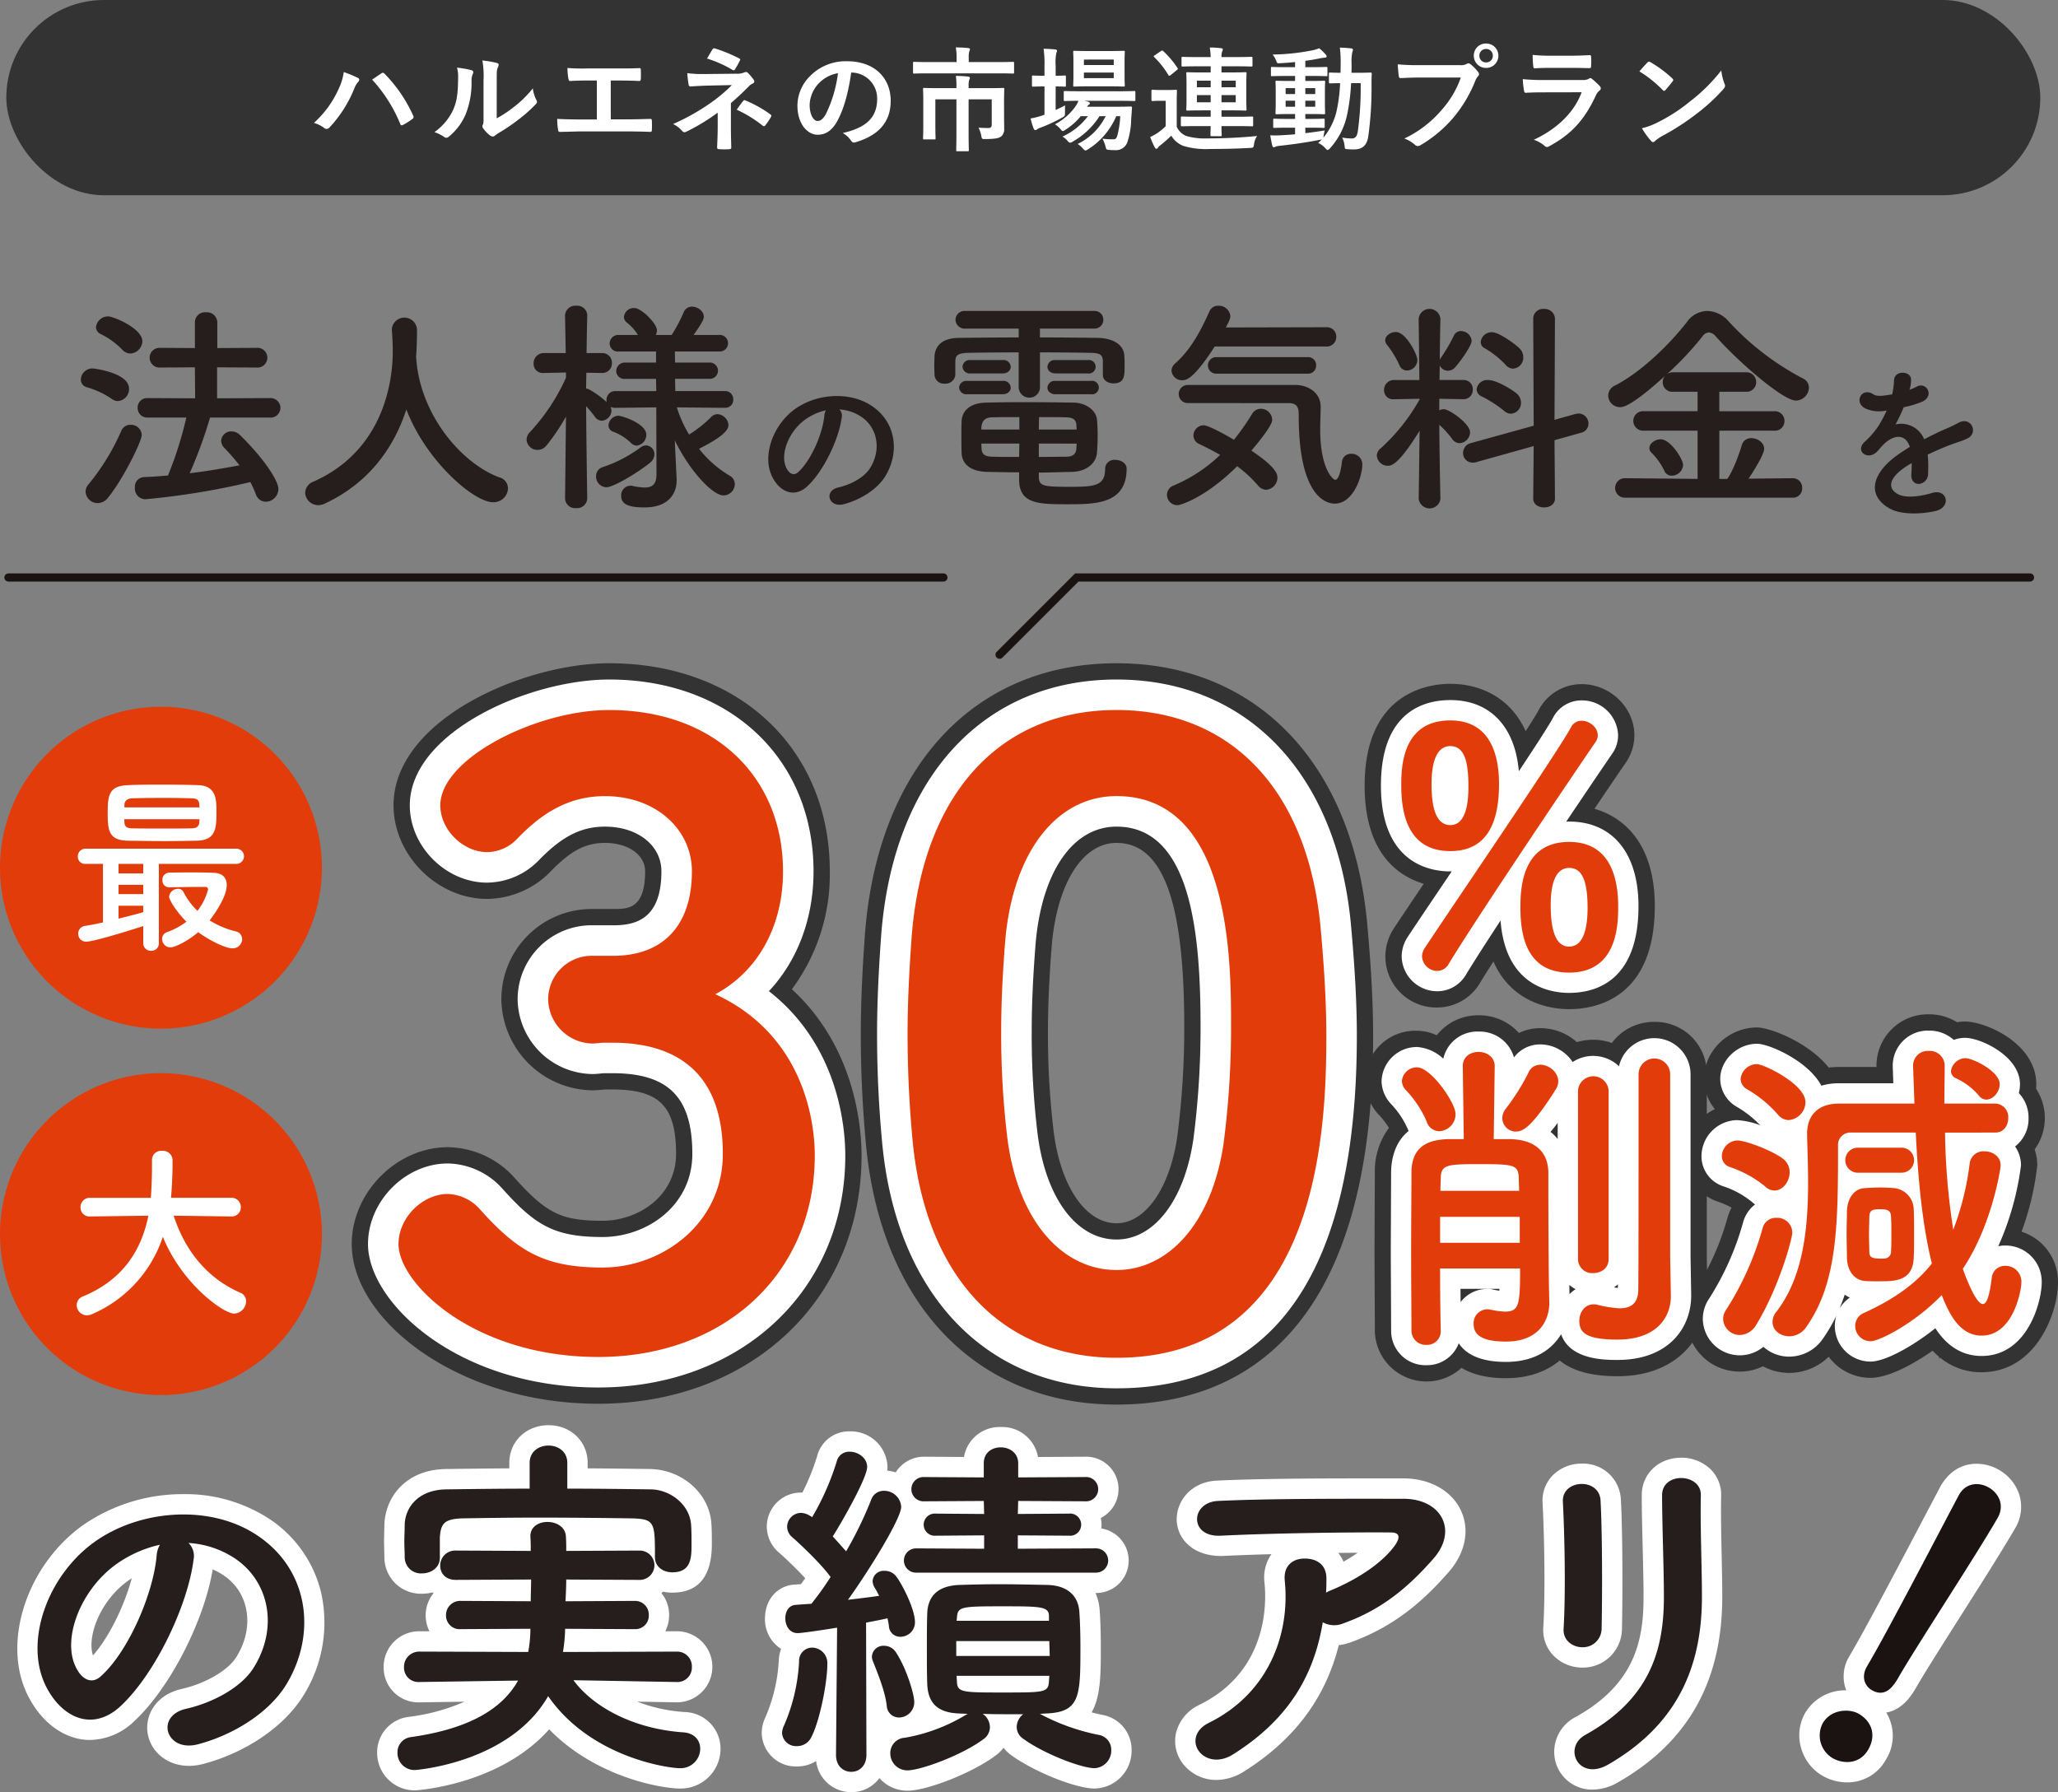 <svg xmlns="http://www.w3.org/2000/svg" xmlns:xlink="http://www.w3.org/1999/xlink" width="505.902" height="440.576" viewBox="0 0 505.902 440.576"><rect x="0" y="0" width="505.902" height="440.576" fill="#808080" stroke="none"/><defs><clipPath id="a"><rect width="465.144" height="51.053" fill="none"/></clipPath></defs><g transform="translate(-245.449 -149)"><g transform="translate(246.568 148.639)"><rect width="500" height="48" rx="24" transform="translate(0.432 0.361)" fill="#333"/><path d="M-174.384-4.788a7.768,7.768,0,0,1,2.464,1.2.942.942,0,0,0,.644.28,1.055,1.055,0,0,0,.784-.42,30.851,30.851,0,0,0,5.992-9.408,5.365,5.365,0,0,1,.98-1.708.831.831,0,0,0,.28-.56.481.481,0,0,0-.336-.448,27.675,27.675,0,0,0-3.472-1.428,14,14,0,0,1-1.26,4.144A24.8,24.8,0,0,1-174.384-4.788Zm14.308-10.64A36.611,36.611,0,0,1-153.16-4.536c.112.364.308.42.672.252a16.929,16.929,0,0,0,2.324-1.484.542.542,0,0,0,.28-.448A.7.7,0,0,0-150-6.608a35.191,35.191,0,0,0-7.028-10.276.571.571,0,0,0-.42-.224.667.667,0,0,0-.392.168C-158.312-16.632-159.068-16.1-160.076-15.428Zm30.632.168c0-2.016,0-2.576.252-3.108a1.792,1.792,0,0,0,.224-.7c0-.224-.14-.392-.5-.476a26.72,26.72,0,0,0-3.5-.588,22.358,22.358,0,0,1,.28,4.872V-6.5c0,1.428.028,1.764-.168,2.128a.86.86,0,0,0-.112.42,1.117,1.117,0,0,0,.252.588,8.085,8.085,0,0,0,1.68,1.708,1.194,1.194,0,0,0,.588.224.889.889,0,0,0,.56-.224,9.3,9.3,0,0,1,.812-.588A46.5,46.5,0,0,0-124.1-5.6a35.393,35.393,0,0,0,4.144-3.668c.308-.308.42-.5.42-.7a1.394,1.394,0,0,0-.168-.476,8.072,8.072,0,0,1-.868-2.828,26.87,26.87,0,0,1-4.9,4.76,28.465,28.465,0,0,1-3.976,2.6Zm-9.772-3.108a7.531,7.531,0,0,1,.28,2.352c-.028,4.48-.392,6.02-1.176,7.924A13.9,13.9,0,0,1-144.76-2.52a9.922,9.922,0,0,1,2.38,1.176.952.952,0,0,0,.532.224,1.27,1.27,0,0,0,.728-.364,14.424,14.424,0,0,0,3.976-5.264,20.956,20.956,0,0,0,1.512-8.232,4.039,4.039,0,0,1,.336-1.9c.168-.392.112-.728-.364-.868A22.637,22.637,0,0,0-139.216-18.368Zm37.8,3.164h2.184c1.568,0,2.94.028,4.816.112.308,0,.364-.168.392-.532.028-.7.028-1.484,0-2.184,0-.308-.084-.476-.364-.448-1.652.084-3.192.084-4.9.084h-7.924a47.556,47.556,0,0,1-4.844-.112,15.524,15.524,0,0,0,.224,2.6c.084.42.14.616.476.588,1.148-.056,2.324-.112,4.34-.112h2.184v9.576h-3.808c-1.792,0-3.92-.028-5.936-.14a16.323,16.323,0,0,0,.2,2.632c.084.476.14.588.588.56,2.184-.028,4-.112,5.152-.112h11.256c1.82,0,4.312.056,5.656.112.336,0,.42-.14.42-.5.028-.728.028-1.512,0-2.24,0-.336-.14-.476-.448-.448-1.9.056-3.78.112-5.656.112h-4Zm29.54,5.544c1.512-1.288,3-2.688,4.424-4.144a2.988,2.988,0,0,1,.9-.644q.42-.168.42-.5a.892.892,0,0,0-.168-.476,10.953,10.953,0,0,0-1.4-1.652.63.63,0,0,0-.476-.224.941.941,0,0,0-.42.112,4.525,4.525,0,0,1-1.988.308l-8.12.084a27.266,27.266,0,0,1-3.892-.224,24.506,24.506,0,0,0,.308,2.744c.056.364.168.532.476.532,1.148-.084,2.184-.14,3.7-.2l6.468-.14a38.878,38.878,0,0,1-5.432,4.536A53.117,53.117,0,0,1-86.1-4.508,6.535,6.535,0,0,1-83.86-2.8a.763.763,0,0,0,.56.308,1.136,1.136,0,0,0,.476-.14,48.444,48.444,0,0,0,7.7-4.676V-3.7c0,2.324-.14,4.2-.14,4.984,0,.28.2.392.532.392a17.278,17.278,0,0,0,2.408,0c.336,0,.532-.112.532-.364,0-.7-.084-2.548-.084-5.04Zm-5.88-10.948a28.814,28.814,0,0,1,6.244,2.772.521.521,0,0,0,.308.112c.14,0,.252-.084.364-.28a23.561,23.561,0,0,0,1.148-2.072.453.453,0,0,0,.112-.28c0-.112-.112-.2-.308-.308A38.147,38.147,0,0,0-75.824-23.1c-.28-.084-.42,0-.588.252C-76.692-22.428-77.2-21.5-77.756-20.608Zm7.308,12.572a31.087,31.087,0,0,1,6.3,3.864.842.842,0,0,0,.392.2A.48.48,0,0,0-63.42-4.2a16,16,0,0,0,1.372-2.016.668.668,0,0,0,.112-.336c0-.14-.084-.224-.252-.336a29.809,29.809,0,0,0-6.1-3.416c-.28-.112-.364-.14-.56.112C-69.216-9.772-69.832-8.932-70.448-8.036ZM-42.2-17.164a6.36,6.36,0,0,1,6.272,6.5c0,5.292-3.724,7.252-8.456,8.372A5.938,5.938,0,0,1-42.42-.532c.364.56.616.672,1.2.5,5.684-1.708,8.624-4.984,8.624-10.192,0-5.572-3.948-9.716-10.668-9.716a12.253,12.253,0,0,0-9.1,3.584,10.316,10.316,0,0,0-3.164,7.28c0,4.564,2.492,7.2,4.956,7.2,2.1,0,3.556-1.12,4.76-3.22,1.68-2.94,2.856-7.308,3.5-12.068Zm-3.36.168A31.991,31.991,0,0,1-48.524-6.972c-.756,1.344-1.372,1.708-2.1,1.708-.868,0-1.9-1.428-1.9-4a8.063,8.063,0,0,1,2.184-5.18A8.433,8.433,0,0,1-45.556-17ZM-4.732-9.8c0-2.072.056-3.08.056-3.276,0-.28-.028-.308-.308-.308-.168,0-1.148.056-3.892.056H-13.44V-13.8a4.849,4.849,0,0,1,.14-1.54,1.454,1.454,0,0,0,.168-.532c0-.168-.168-.28-.448-.308-1.008-.112-1.988-.14-3-.168a16.439,16.439,0,0,1,.14,2.6v.42h-4.032c-2.744,0-3.724-.056-3.892-.056-.252,0-.28.028-.28.308,0,.2.056,1.064.056,3.024v5.824c0,2.212-.056,3.024-.056,3.192,0,.28.028.308.28.308h2.492c.28,0,.308-.028.308-.308,0-.168-.056-1.008-.056-3.136v-6.412h5.18V-2.24c0,2.66-.056,3.948-.056,4.144,0,.252.028.28.336.28h2.464c.28,0,.308-.028.308-.28,0-.168-.056-1.484-.056-4.144v-8.344h5.684v6.132c0,.728-.224.924-.924.924-.728,0-1.456-.028-2.324-.084a7.29,7.29,0,0,1,.7,2.128c.14.672.168.672,1.036.672,2.576-.028,3.36-.252,3.892-.7A2.259,2.259,0,0,0-4.7-3.36c0-.924-.028-1.736-.028-2.744Zm-1.344-7.168c2.492,0,3.332.056,3.5.056.28,0,.308-.028.308-.308v-2.24c0-.308-.028-.336-.308-.336-.168,0-1.008.056-3.5.056h-7.336v-1.008a5.157,5.157,0,0,1,.14-1.624,1.58,1.58,0,0,0,.168-.56c0-.14-.2-.224-.448-.252-1.008-.112-2.044-.14-3.052-.168a12.893,12.893,0,0,1,.2,2.632v.98H-23.3c-2.492,0-3.332-.056-3.5-.056-.28,0-.308.028-.308.336v2.24c0,.28.028.308.308.308.168,0,1.008-.056,3.5-.056ZM23.828-6.44A22.691,22.691,0,0,1,23.1-1.624c-.252.784-.476.868-1.092.868A15.137,15.137,0,0,1,19.46-.924,9.416,9.416,0,0,1,20.188.924c.224.868.224.868.868.924a11.941,11.941,0,0,0,1.428.056A2.959,2.959,0,0,0,25.648-.252a18.882,18.882,0,0,0,.868-5.376l.2-2.828c.028-.308-.056-.364-.364-.364-.168,0-.98.056-3.36.056H15.68a1.362,1.362,0,0,1,.448-.5.375.375,0,0,0,.224-.364c0-.112-.14-.28-.392-.364l-.924-.224h8.4c2.716,0,3.668.056,3.808.056.28,0,.308-.028.308-.336v-1.82c0-.28-.028-.308-.308-.308-.14,0-1.092.056-3.808.056h-9.38c-2.716,0-3.64-.056-3.808-.056-.28,0-.308.028-.308.308v1.82c0,.308.028.336.308.336.14,0,1.008-.056,3.3-.056a5.771,5.771,0,0,1-.588,1.176,14.308,14.308,0,0,1-5.18,4.592A5.881,5.881,0,0,1,9.128-3.276c.28.336.42.5.588.5s.336-.14.7-.364a15.354,15.354,0,0,0,3.7-3.3h1.764A16,16,0,0,1,9.632-1.428a4.981,4.981,0,0,1,1.176.98c.336.364.476.532.7.532a1.677,1.677,0,0,0,.7-.308A18.664,18.664,0,0,0,18.732-6.44h1.512A14.9,14.9,0,0,1,13.356.392a5.319,5.319,0,0,1,1.232,1.064c.336.364.5.532.7.532.168,0,.336-.112.672-.308a17.958,17.958,0,0,0,6.888-8.12Zm-7.84-16.016c-2.436,0-3.22-.056-3.416-.056-.28,0-.308.028-.308.308,0,.168.056.84.056,2.38v3.388c0,1.6-.056,2.212-.056,2.408,0,.28.028.308.308.308.2,0,.98-.056,3.416-.056h5.264c2.408,0,3.192.056,3.388.056.28,0,.308-.028.308-.308,0-.168-.056-.812-.056-2.408v-3.388c0-1.54.056-2.212.056-2.38,0-.28-.028-.308-.308-.308-.2,0-.98.056-3.388.056Zm6.244,6.664H14.9v-1.372h7.336Zm0-4.564v1.344H14.9v-1.344ZM7.952-13.748c1.512,0,2.044.056,2.212.056.28,0,.308-.028.308-.308v-2.128c0-.28-.028-.308-.308-.308-.168,0-.7.056-2.212.056v-2.492A11.8,11.8,0,0,1,8.12-21.98a1.43,1.43,0,0,0,.168-.56c0-.14-.168-.28-.448-.308-.924-.084-1.764-.14-2.856-.168a25.915,25.915,0,0,1,.224,4.228v2.408H4.984c-1.848,0-2.408-.056-2.576-.056-.252,0-.28.028-.28.308V-14c0,.28.028.308.28.308.168,0,.728-.056,2.576-.056h.224V-6.8c-.224.084-.448.14-.644.224a19.152,19.152,0,0,1-2.772.7,18.056,18.056,0,0,0,.756,2.492c.14.28.252.364.42.364a.863.863,0,0,0,.5-.252,4.273,4.273,0,0,1,.9-.392A39.385,39.385,0,0,0,9.52-6.076c.728-.392.728-.392.728-1.288,0-.616,0-1.26.028-1.736-.784.42-1.568.784-2.324,1.148ZM46.06-4C46.032-2.548,46-1.96,46-1.82c0,.252.056.308.308.308h2.156c.252,0,.308-.056.308-.308,0-.14-.056-.728-.056-2.184h3.612c2.744,0,3.7.056,3.864.056.28,0,.308-.028.308-.308V-6.048c0-.28-.028-.308-.308-.308-.168,0-1.12.056-3.864.056H48.72V-7.868H50.9c2.576,0,3.472.056,3.668.056.28,0,.308-.028.308-.308,0-.168-.056-.868-.056-2.52v-3.752c0-1.652.056-2.352.056-2.52,0-.308-.028-.336-.308-.336-.2,0-1.092.056-3.668.056H48.72V-18.7h3.472c2.716,0,3.668.056,3.836.056.28,0,.308-.028.308-.308V-20.72c0-.28-.028-.308-.308-.308-.168,0-1.12.056-3.836.056H48.72a3.557,3.557,0,0,1,.168-1.372,1.511,1.511,0,0,0,.168-.5c0-.168-.168-.28-.448-.308a22.008,22.008,0,0,0-2.772-.168,16.366,16.366,0,0,1,.224,2.352H43.008c-2.716,0-3.64-.056-3.808-.056-.28,0-.308.028-.308.308v1.764c0,.28.028.308.308.308.168,0,1.092-.056,3.808-.056H46.06v1.512H44.044c-2.576,0-3.5-.056-3.7-.056-.252,0-.28.028-.28.336,0,.168.056.868.056,2.52v3.752c0,1.652-.056,2.352-.056,2.52,0,.28.028.308.28.308.2,0,1.12-.056,3.7-.056H46.06V-6.3H42.9c-2.716,0-3.668-.056-3.836-.056-.308,0-.336.028-.336.308v1.792c0,.28.028.308.336.308C39.228-3.948,40.18-4,42.9-4Zm6.16-5.852h-3.5V-11.62h3.5Zm-9.548,0V-11.62H46.06v1.764Zm9.548-5.32v1.624h-3.5v-1.624Zm-9.548,1.624v-1.624H46.06v1.624Zm-4.956,3.64c0-1.736.056-2.548.056-2.716,0-.28-.028-.308-.308-.308-.14,0-.588.056-2.044.056h-1.6c-1.456,0-1.848-.056-1.988-.056-.308,0-.336.028-.336.308V-10.5c0,.308.028.336.336.336.14,0,.532-.056,1.988-.056H35v6.244a15.287,15.287,0,0,1-2.156,1.764,14.662,14.662,0,0,1-1.652.9,21.869,21.869,0,0,0,1.092,2.492c.112.2.252.392.42.392a.466.466,0,0,0,.392-.28A2.5,2.5,0,0,1,33.712.7a31.221,31.221,0,0,0,2.66-2.352A5.961,5.961,0,0,0,39.34.868a19.382,19.382,0,0,0,6.552.756c2.828,0,6.188-.056,9.8-.252.9-.056.868-.056,1.036-.952a4.349,4.349,0,0,1,.756-1.988c-4.172.42-8.428.588-12.04.588a16.693,16.693,0,0,1-5.292-.56,4.347,4.347,0,0,1-2.436-2.3ZM32.34-21.42c-.336.2-.364.28-.14.476a21.774,21.774,0,0,1,3.444,4.368c.084.14.168.2.252.2a.616.616,0,0,0,.336-.168l1.512-1.232c.28-.224.308-.28.168-.5a22.41,22.41,0,0,0-3.528-4.172c-.2-.168-.28-.168-.588.028ZM69.328-3.612h1.036c2.408,0,3.248.056,3.416.056.28,0,.308-.028.308-.28v-1.68c0-.28-.028-.308-.308-.308-.168,0-1.008.056-3.416.056H69.328v-1.2h1.2c2.352,0,3.164.056,3.36.056.28,0,.308-.028.308-.308,0-.168-.056-.84-.056-2.324v-3c0-1.512.056-2.156.056-2.3,0-.28-.028-.308-.308-.308-.2,0-1.008.056-3.36.056h-1.2v-1.232h1.624c2.492,0,3.416.056,3.584.056.252,0,.224-.028.224-.308v-1.652c0-.28-.028-.308-.28-.308-.168,0-1.036.056-3.528.056H69.328v-1.568c1.148-.14,2.268-.336,3.388-.56a8.208,8.208,0,0,1,1.26-.2c.364,0,.588-.112.588-.28a.684.684,0,0,0-.224-.5,12.132,12.132,0,0,0-1.6-1.54,10.179,10.179,0,0,1-1.54.476,53.7,53.7,0,0,1-9.912,1.064,5.63,5.63,0,0,1,.868,1.512c.224.644.252.672,1.036.616,1.2-.056,2.408-.168,3.612-.28v1.26H64.736c-2.52,0-3.388-.056-3.556-.056-.28,0-.308.028-.308.308v1.652c0,.28.028.308.308.308.168,0,1.036-.056,3.556-.056h2.072v1.232h-1.12c-2.38,0-3.192-.056-3.36-.056-.308,0-.336.028-.336.308,0,.14.056.784.056,2.3v3c0,1.484-.056,2.128-.056,2.324,0,.28.028.308.336.308.168,0,.98-.056,3.36-.056h1.12v1.2H65.156c-2.436,0-3.248-.056-3.416-.056-.28,0-.308.028-.308.308v1.68c0,.252.028.28.308.28.168,0,.98-.056,3.416-.056h1.652v1.624c-1.12.112-2.184.168-3.164.224a25.556,25.556,0,0,1-2.94.028c.14.84.308,1.736.476,2.464.084.308.224.476.392.476a1.085,1.085,0,0,0,.476-.168,4.5,4.5,0,0,1,1.036-.2c3.164-.336,6.8-.868,9.772-1.456a2.188,2.188,0,0,0,.532-.112c-.28.308-.588.588-.9.868a5.193,5.193,0,0,1,1.792,1.344c.252.252.392.392.532.392s.308-.14.588-.42a17.82,17.82,0,0,0,4.144-7.98,49.325,49.325,0,0,0,1.036-8.036h2.352a79.573,79.573,0,0,1-.7,11.844c-.2,1.316-.672,1.764-1.512,1.764A15.028,15.028,0,0,1,78.4-1.176,6.387,6.387,0,0,1,78.96.7c.084.924.084.924.728.98.476.028.952.056,1.54.056,2.156,0,3.192-.98,3.556-3.08A85.716,85.716,0,0,0,85.6-14.168c0-.9,0-1.708.056-2.66,0-.28-.056-.336-.336-.336-.168,0-.9.056-3.052.056h-1.6c.028-.7.028-1.4.028-2.156a12.063,12.063,0,0,1,.168-2.856,2.149,2.149,0,0,0,.168-.672c0-.168-.14-.28-.42-.308-.98-.112-1.792-.168-2.8-.2a27.705,27.705,0,0,1,.2,3.948c0,.784-.028,1.512-.028,2.24-1.736,0-2.38-.056-2.52-.056-.308,0-.336.028-.336.308v2.044c0,.28.028.308.336.308.14,0,.756-.028,2.408-.056a38.439,38.439,0,0,1-.924,7.14,15.805,15.805,0,0,1-3.192,6.272l.084-.5a11.584,11.584,0,0,1,.252-1.288c-1.652.28-3.248.5-4.76.672Zm2.436-5.152H69.328v-1.484h2.436Zm0-4.564v1.456H69.328v-1.456Zm-7.28,4.564v-1.484h2.324v1.484Zm0-3.108v-1.456h2.324v1.456Zm43.064-4.06a23.568,23.568,0,0,1-4.732,7.98,27.061,27.061,0,0,1-9.156,7,8.325,8.325,0,0,1,2.6,1.54.982.982,0,0,0,.7.308A1.355,1.355,0,0,0,97.72.644a31.4,31.4,0,0,0,7.952-6.664,32.973,32.973,0,0,0,5.432-9.1,3.371,3.371,0,0,1,.644-1.092.767.767,0,0,0,.28-.532.954.954,0,0,0-.224-.56,10.32,10.32,0,0,0-1.9-1.932.656.656,0,0,0-.476-.2.892.892,0,0,0-.476.168,2.678,2.678,0,0,1-1.54.28h-10a49,49,0,0,1-5.376-.2c.056.812.168,2.268.252,2.828.056.392.168.588.532.56,1.2-.056,2.8-.14,4.62-.14Zm6.216-8.372a2.953,2.953,0,0,0-3.024,3,2.988,2.988,0,0,0,3.024,3,2.988,2.988,0,0,0,3.024-3A2.988,2.988,0,0,0,113.764-24.3Zm0,1.344a1.6,1.6,0,0,1,1.652,1.652,1.6,1.6,0,0,1-1.652,1.652,1.6,1.6,0,0,1-1.652-1.652A1.6,1.6,0,0,1,113.764-22.96Zm21.364,4.648c1.708,0,3.024.056,3.948.056.42.028.5-.084.5-.56a14.217,14.217,0,0,0,0-2.184c0-.308-.084-.448-.336-.448-1.092.056-2.576.14-4.4.14h-5.04a38.576,38.576,0,0,1-4.592-.2,24.4,24.4,0,0,0,.14,2.688c.028.448.112.616.392.616,1.176-.084,2.576-.112,3.836-.112Zm2.128,5.992c-2.016,5.4-6.58,9.268-11.76,11.676A8.208,8.208,0,0,1,128.1.812a.914.914,0,0,0,.616.336,1.345,1.345,0,0,0,.56-.2C134.68-1.96,137.9-5.46,140.7-11.424a3.207,3.207,0,0,1,.952-1.316.675.675,0,0,0,.308-.532.825.825,0,0,0-.28-.588A16.528,16.528,0,0,0,139.8-15.6a.721.721,0,0,0-.42-.2.6.6,0,0,0-.364.168,3.08,3.08,0,0,1-1.484.308h-9.6a49.552,49.552,0,0,1-5.152-.224,21.226,21.226,0,0,0,.308,2.828c.056.364.168.532.42.532,1.4-.084,2.8-.112,4.2-.112Zm14.2-5.124a29.639,29.639,0,0,1,5.712,4.564c.14.14.252.224.364.224s.2-.084.336-.224c.392-.42,1.316-1.54,1.736-2.1a.6.6,0,0,0,.168-.364c0-.112-.084-.224-.252-.392a29.2,29.2,0,0,0-5.348-3.976.746.746,0,0,0-.364-.14.524.524,0,0,0-.392.224C152.88-19.068,152.068-18.2,151.452-17.444Zm.616,13.972a19.4,19.4,0,0,0,2.24,3.108.726.726,0,0,0,.476.308.774.774,0,0,0,.5-.28,9.665,9.665,0,0,1,1.876-1.288,60.2,60.2,0,0,0,8.456-5.488,45.766,45.766,0,0,0,6.44-5.936c.308-.364.448-.588.448-.84a1.369,1.369,0,0,0-.14-.532,12.5,12.5,0,0,1-.784-3.276,42.066,42.066,0,0,1-7.672,7.616,41.5,41.5,0,0,1-8.064,5.208A16.868,16.868,0,0,1,152.068-3.472Z" transform="translate(250.432 35.361)" fill="#fff"/></g><g transform="translate(247.525 224.864)"><g transform="translate(0 66.105)"><path d="M229.839,1H0A1,1,0,0,1-1,0,1,1,0,0,1,0-1H229.839a1,1,0,0,1,1,1A1,1,0,0,1,229.839,1Z" fill="#1a1311"/><path d="M118.387,57.219a1,1,0,0,1-.707-1.707l19.274-19.274h234.74a1,1,0,0,1,0,2H137.782L119.094,56.926A1,1,0,0,1,118.387,57.219Z" transform="translate(125.256 -37.238)" fill="#1a1311"/></g><g transform="translate(17.793 -0.7)"><g transform="translate(0 0)" clip-path="url(#a)"><path d="M7.567,22.025a21.162,21.162,0,0,0-6.12-2.838A1.961,1.961,0,0,1,0,17.3a2.854,2.854,0,0,1,2.781-2.727c.836,0,9.071,1.169,9.071,4.953a2.958,2.958,0,0,1-2.727,3.06,2.672,2.672,0,0,1-1.558-.557M4.118,47.675a2.987,2.987,0,0,1-2.949-2.838,2.726,2.726,0,0,1,.723-1.78A55.344,55.344,0,0,0,9.959,29.871a2.391,2.391,0,0,1,2.283-1.447,2.611,2.611,0,0,1,2.725,2.5c0,1.669-4.729,11.073-8.235,15.356a3.267,3.267,0,0,1-2.614,1.393m6.12-37.668A19.325,19.325,0,0,0,4.9,6.112,1.9,1.9,0,0,1,3.728,4.443a2.984,2.984,0,0,1,3-2.67c1.282,0,8.4,2.949,8.4,6.12A3.137,3.137,0,0,1,12.185,10.9a2.733,2.733,0,0,1-1.948-.89M31.77,26.643A113.6,113.6,0,0,1,26.762,40.33c4.229-.5,8.4-1.223,12.242-1.948A53.973,53.973,0,0,0,35.276,34.1a2.646,2.646,0,0,1-.779-1.782,2.47,2.47,0,0,1,2.559-2.279,3.021,3.021,0,0,1,2.113.945c5.9,5.787,9.4,11.184,9.4,13.243a3.182,3.182,0,0,1-3.116,3.114,2.623,2.623,0,0,1-2.448-1.891A28.281,28.281,0,0,0,41.675,42.5,182.619,182.619,0,0,1,15.8,46.729a2.606,2.606,0,0,1-2.5-2.838,2.362,2.362,0,0,1,2.226-2.614c1.891-.057,3.9-.224,5.9-.39a92.257,92.257,0,0,0,4.507-14.244H16.414a2.349,2.349,0,0,1-2.448-2.394,2.319,2.319,0,0,1,2.448-2.392l11.685.057-.057-7.622-8.512.054a2.427,2.427,0,1,1,0-4.84l8.512.054V3.219A2.469,2.469,0,0,1,30.769.771,2.547,2.547,0,0,1,33.55,3.219V9.561l9.626-.054a2.432,2.432,0,1,1,0,4.84l-9.68-.054v7.622L46.4,21.858a2.45,2.45,0,0,1,2.67,2.392,2.419,2.419,0,0,1-2.67,2.394Z" transform="translate(0 0.844)" fill="#251e1c"/><path d="M53.6,11.285a1.1,1.1,0,0,1,.054.444c1.058,13.633,11.073,25.483,20.366,28.932a2.855,2.855,0,0,1,2.17,2.727,3.548,3.548,0,0,1-3.674,3.4c-4.729,0-16.47-10.126-21.311-22.812C48.088,33.6,41.8,42.165,31.173,47.117a3.6,3.6,0,0,1-1.615.39,3.2,3.2,0,0,1-3.225-3.06,3.026,3.026,0,0,1,2.059-2.727C47.363,33.262,47.866,13.734,47.866,9.56c0-1.669-.113-3.56-.224-5.23V4.164a3.1,3.1,0,0,1,6.176.165c0,1.948-.054,4.34-.222,6.734Z" transform="translate(28.819 1.512)" fill="#251e1c"/><path d="M101.058,25.093l-11.8-.111a29.978,29.978,0,0,0,3.005,6.675,29.373,29.373,0,0,0,5.4-4.283,2.234,2.234,0,0,1,1.558-.723,2.882,2.882,0,0,1,2.727,2.67c0,1.837-3.4,3.9-7.234,5.841a27.08,27.08,0,0,0,7.456,6.566,2.445,2.445,0,0,1,1.334,2.17,2.814,2.814,0,0,1-2.781,2.727c-2.727,0-8.457-6.233-11.961-13.522l.054,1.558.39,7.957v.335c0,2.947-1.726,6.62-7.9,6.62-3.728,0-5.732-.668-5.732-2.838a2.344,2.344,0,0,1,2.283-2.5,1.522,1.522,0,0,1,.5.057,15.375,15.375,0,0,0,3,.39c1.726,0,2.894-.668,2.894-3.227L84.2,24.982l-10.07.111a2.6,2.6,0,0,1-1.169-.222,2.624,2.624,0,0,1,.222.89,2.55,2.55,0,0,1-2.392,2.5,2.088,2.088,0,0,1-1.613-.89,32.048,32.048,0,0,0-2.226-2.67c.054,8.679.276,22.645.276,22.645V47.4A2.477,2.477,0,0,1,64.5,49.74,2.449,2.449,0,0,1,61.777,47.4v-.057L62,27.263a51.416,51.416,0,0,1-4.727,7.01,2.892,2.892,0,0,1-2.283,1.169,2.68,2.68,0,0,1-2.67-2.5,2.733,2.733,0,0,1,.89-1.948A49.234,49.234,0,0,0,62,17.691V16.414l-5.4.111h-.113a2.247,2.247,0,0,1-2.446-2.337A2.512,2.512,0,0,1,56.6,11.628h5.341l-.168-9.18V2.392A2.506,2.506,0,0,1,64.561,0a2.438,2.438,0,0,1,2.668,2.392v.057s-.109,4.229-.165,9.18h3.783a2.362,2.362,0,0,1,2.448,2.448A2.349,2.349,0,0,1,70.9,16.525h-.057l-3.839-.057c0,1.336-.054,2.67-.054,3.9a1.476,1.476,0,0,1,.666.165,21.412,21.412,0,0,1,4.4,3.173,1.938,1.938,0,0,1-.054-.557,2.135,2.135,0,0,1,2.17-2.17H84.2l-.054-3.005H76.579a1.976,1.976,0,0,1-2.226-1.891,2.105,2.105,0,0,1,2.226-2.113h7.567V11.239H75.02A2,2,0,0,1,72.74,9.291,2.119,2.119,0,0,1,75.02,7.178h4.673a12.222,12.222,0,0,0-2.67-3.005,1.826,1.826,0,0,1-.779-1.447A2.464,2.464,0,0,1,78.8.555c1.726,0,5.565,3.785,5.565,5.51a2.533,2.533,0,0,1-.279,1.112h3.9a38.859,38.859,0,0,0,2.949-5.565A2.15,2.15,0,0,1,92.992.222c1.391,0,2.892,1.112,2.892,2.448,0,.557-.168,1.169-2.5,4.507h6.233a2.039,2.039,0,1,1,0,4.061H88.764l.054,2.727h8.4a2.005,2.005,0,1,1,0,4h-8.4l.054,3.005h12.185a1.981,1.981,0,0,1,2.059,2.059,1.937,1.937,0,0,1-2,2.059ZM71.96,44.621A2.619,2.619,0,0,1,69.4,41.9a2.278,2.278,0,0,1,1.613-2.226,32.88,32.88,0,0,0,9.4-4.9,2.2,2.2,0,0,1,1.223-.444,2.175,2.175,0,0,1,2.115,2.224,2.76,2.76,0,0,1-1.114,2.059C79.8,40.95,73.684,44.621,71.96,44.621m5.952-10.96a12.44,12.44,0,0,0-4.4-2.727,1.666,1.666,0,0,1-1.056-1.556,2.52,2.52,0,0,1,2.392-2.337c.89,0,6.9,1.891,6.9,4.673a2.664,2.664,0,0,1-2.337,2.67,2.122,2.122,0,0,1-1.5-.723" transform="translate(57.259 0.001)" fill="#251e1c"/><path d="M98.742,15.82c-.67,5.322-4.44,13.239-8.464,16.969-3.225,2.974-6.744,1.34-8.589-2.262-2.639-5.2.168-12.99,5.783-16.885,5.154-3.563,12.82-4.147,18.1-.963,6.495,3.9,7.542,11.605,3.9,17.6C107.5,33.5,103.394,36.1,99.245,37.187c-3.686.963-4.985-3.267-1.382-4.105,3.186-.712,6.411-2.513,7.793-4.691,2.974-4.694,1.843-10.183-2.3-12.822a10.88,10.88,0,0,0-5.2-1.676,2.1,2.1,0,0,1,.586,1.927m-9.3.8c-3.9,3.016-5.99,8.589-4.231,11.817.628,1.215,1.717,1.841,2.765.922,3.142-2.767,6.076-9.427,6.495-13.953a2.935,2.935,0,0,1,.377-1.3,13.889,13.889,0,0,0-5.406,2.513" transform="translate(88.307 11.598)" fill="#251e1c"/><path d="M141.617,12.907c-.057-1.613-.834-1.948-3-2-3.341-.057-7.846-.113-12.464-.113v8.4a2.569,2.569,0,0,1-2.616,2.725,2.6,2.6,0,0,1-2.614-2.725v-8.4c-4.675,0-9.125.057-12.353.113-3.005.054-3.171.888-3.227,2.17v3.282a2.388,2.388,0,0,1-2.614,2.113,2.284,2.284,0,0,1-2.5-2.17c0-.668-.057-1.391-.057-2.113s.057-1.5.057-2.337c.109-2.448,1.667-4.562,5.9-4.618,4.451-.054,9.567-.111,14.8-.111V4.951H107.788a2.229,2.229,0,0,1-2.392-2.17,2.2,2.2,0,0,1,2.392-2.17h31.659a2.133,2.133,0,0,1,2.281,2.17,2.162,2.162,0,0,1-2.281,2.17h-13.3V7.12c5.008,0,9.9.057,14.244.111,3,.057,6.4,1.225,6.509,4.507.057.723.057,1.724.057,2.616,0,2.224-.057,4.061-2.727,4.061-1.336,0-2.616-.725-2.616-2.059V12.907Zm-33.383,8.179a1.754,1.754,0,0,1-1.948-1.669,1.749,1.749,0,0,1,1.948-1.613h8.736a1.774,1.774,0,0,1,2,1.667c0,.781-.668,1.615-2,1.615ZM125.871,41.45c.111,2.17,1,2.392,7.345,2.392,6.176,0,8.958-.111,8.958-4.394a2.234,2.234,0,0,1,2.5-2.226c1.336,0,2.781.779,2.781,2.17,0,8.679-7.678,8.736-14.242,8.736-7.4,0-12.185,0-12.185-6.12V40.281c-2.5,0-5.064-.054-7.957-.111-4.007-.111-6.065-1.948-6.176-4.618-.054-1.391-.054-2.781-.054-4.061,0-1.336,0-2.616.054-3.839.111-2.17,1.669-4.4,6.009-4.507,2.337-.054,5.619-.111,9.125-.111,4.285,0,8.847.057,12.407.111,3.282.057,5.565,2.115,5.73,4.174.113,1.223.168,2.5.168,3.783,0,1.447-.054,2.949-.168,4.34-.165,2.5-2.448,4.618-6.063,4.729-3.005.057-5.619.168-8.235.168Zm-16.8-25.483a1.752,1.752,0,0,1-1.946-1.669,1.747,1.747,0,0,1,1.946-1.613h7.9a1.774,1.774,0,0,1,2,1.669c0,.779-.668,1.613-2,1.613Zm12.02,10.738c-2.5,0-4.9,0-6.734.057-2.337.054-2.614,1.669-2.614,3h9.347Zm0,6.512H111.74c0,.387.054.834.054,1.223.054,1.5.947,1.948,2.616,2,2,.057,4.229.057,6.62.057Zm14.077-3.452c0-.333-.057-.723-.057-1.056-.057-1.282-.668-1.893-2.559-1.948-1.726-.057-4.118-.057-6.62-.057,0,.779-.057,1.837-.057,3.06Zm-9.293,3.452V36.5c2.337,0,4.618-.057,6.734-.057,1.5,0,2.392-.557,2.5-2,0-.39.057-.836.057-1.223Zm4.118-17.25c-1.336,0-2-.834-2-1.613a1.775,1.775,0,0,1,2-1.669h7.9a1.665,1.665,0,1,1,0,3.282Zm0,5.119c-1.336,0-2-.834-2-1.615a1.775,1.775,0,0,1,2-1.667h8.679a1.665,1.665,0,1,1,0,3.282Z" transform="translate(109.623 0.669)" fill="#251e1c"/><path d="M130.039,49.02a2.552,2.552,0,0,1-2.559-2.561,2.471,2.471,0,0,1,1.671-2.279,37.34,37.34,0,0,0,11.4-7.513c-1.724-1-3.5-1.891-5.117-2.67a2.33,2.33,0,0,1-1.447-2.115,2.565,2.565,0,0,1,2.5-2.5c1.169,0,5.4,2.337,7.456,3.56A57.372,57.372,0,0,0,148.4,26.6a2.494,2.494,0,0,1,2.17-1.28,2.805,2.805,0,0,1,2.781,2.67c0,.444-.109,1.724-5.119,7.622,5.954,4.007,6.4,5.676,6.4,6.623a2.992,2.992,0,0,1-2.784,3,2.673,2.673,0,0,1-2-1.056,30.005,30.005,0,0,0-5.119-4.731c-7.511,7.513-13.744,9.571-14.69,9.571m9.182-39c-5.175,8.013-7.01,8.292-7.9,8.292a2.6,2.6,0,0,1-2.725-2.337,2.478,2.478,0,0,1,.947-1.837c4-3.506,6.509-8.568,8.4-12.8A2.274,2.274,0,0,1,140.111,0a2.828,2.828,0,0,1,2.949,2.5c0,.39-.057.945-1.114,2.838l24.7-.057A2.307,2.307,0,0,1,169.1,7.624a2.335,2.335,0,0,1-2.5,2.392ZM132.6,23.927a2.226,2.226,0,0,1,0-4.453H159.2c3.06.057,6.063,1.948,6.063,5.341,0,1.393-.109,3.4-.109,5.676,0,9.626,3.171,12.3,3.671,12.3.666,0,1.28-1.28,1.667-4.394a2.185,2.185,0,0,1,2.283-2,2.586,2.586,0,0,1,2.727,2.559c0,3.06-2.226,9.682-6.788,9.682-1.169,0-8.847-.39-8.847-21.589,0-1.5,0-3.114-2.448-3.114Zm7.121-7.234a2.035,2.035,0,1,1,0-4.061h22.312a1.955,1.955,0,0,1,2.113,2,1.968,1.968,0,0,1-2.113,2.059Z" transform="translate(139.516 0.001)" fill="#251e1c"/><path d="M167.746,47.109a2.7,2.7,0,0,1-5.341,0v-.054l.222-16.749c-5.06,8.237-6.9,8.625-7.787,8.625a2.691,2.691,0,0,1-2.727-2.5,2.292,2.292,0,0,1,.945-1.78,47.718,47.718,0,0,0,9.569-12.02v-.165l-6.285.111h-.057a2.178,2.178,0,0,1-2.394-2.224,2.408,2.408,0,0,1,2.45-2.5h6.231L162.4,2.877V2.82a2.68,2.68,0,0,1,5.341,0v.057s-.109,4.618-.163,10.015a2.153,2.153,0,0,1,.274-.5,41.11,41.11,0,0,0,3.175-5.4,1.87,1.87,0,0,1,1.778-1.169,2.65,2.65,0,0,1,2.614,2.392c0,1.058-2.222,4.4-4.059,6.509a2.327,2.327,0,0,1-1.728.836,2.222,2.222,0,0,1-2.055-1.28l-.059,3.56h5.9a2.23,2.23,0,0,1,2.279,2.337,2.263,2.263,0,0,1-2.224,2.392h-.054l-5.954-.111V25.3a2.52,2.52,0,0,1,1.114-.279c1.332,0,6.451,3.56,6.451,5.676a2.728,2.728,0,0,1-2.559,2.67,2.218,2.218,0,0,1-1.778-.947,22.755,22.755,0,0,0-3.227-3.561c.054,8.122.276,18.194.276,18.194ZM157.678,14.227a23.845,23.845,0,0,0-3.005-4.951,1.926,1.926,0,0,1-.5-1.169c0-1.169,1.336-2.059,2.614-2.059,2.5,0,5.286,5.565,5.286,6.845a2.6,2.6,0,0,1-2.559,2.614,1.972,1.972,0,0,1-1.835-1.28M190.671,34.09l-14.133,3.95a2.571,2.571,0,0,1-.89.113,2.329,2.329,0,0,1-2.337-2.394,2.492,2.492,0,0,1,1.891-2.392l15.469-4.285-.113-26.316A2.4,2.4,0,0,1,193.176.372,2.525,2.525,0,0,1,195.9,2.766l-.113,24.871,5.175-1.447a4.273,4.273,0,0,1,.777-.111,2.469,2.469,0,0,1,2.394,2.5,2.266,2.266,0,0,1-1.78,2.226l-6.566,1.837L195.9,47c0,1.447-1.336,2.17-2.672,2.17s-2.672-.723-2.672-2.17Zm-7.291-8.679a30.123,30.123,0,0,0-5.452-3.506,2.014,2.014,0,0,1-1.278-1.78,2.619,2.619,0,0,1,2.779-2.281c2.172,0,6.009,2.448,7.01,3.282a2.992,2.992,0,0,1,1.116,2.283,2.651,2.651,0,0,1-2.448,2.725,2.6,2.6,0,0,1-1.728-.723m.392-11.3a22.4,22.4,0,0,0-5.119-4.061,1.7,1.7,0,0,1-1-1.558A2.685,2.685,0,0,1,180.375,6.1c1.9,0,6.065,3.171,6.9,4.061a3.017,3.017,0,0,1,.836,2.115,2.707,2.707,0,0,1-2.5,2.781,2.477,2.477,0,0,1-1.835-.947" transform="translate(166.474 0.408)" fill="#251e1c"/><path d="M183.553,46.513a2.4,2.4,0,1,1,0-4.786l17.692.168V30.043H188a2.414,2.414,0,0,1-2.559-2.392A2.384,2.384,0,0,1,188,25.259h13.241V20.475h-6.009a2.353,2.353,0,0,1-2.557-2.394,2.4,2.4,0,0,1,.5-1.445c-8.122,7.343-10.181,7.622-10.96,7.622a2.911,2.911,0,0,1-2.949-2.838,2.779,2.779,0,0,1,1.724-2.5c6.455-3.336,13.467-10.181,17.7-15.689A6.252,6.252,0,0,1,203.639.612a7.208,7.208,0,0,1,5.284,2.614,66.584,66.584,0,0,0,18.194,13.966,2.519,2.519,0,0,1,1.5,2.281,3.292,3.292,0,0,1-3.227,3.171c-3,0-13.576-8.958-19.7-15.8a2.375,2.375,0,0,0-1.669-.947,2,2,0,0,0-1.558.947,78.792,78.792,0,0,1-8.736,9.291,2.529,2.529,0,0,1,1.5-.444h17.916a2.366,2.366,0,0,1,2.5,2.392,2.338,2.338,0,0,1-2.5,2.394h-6.564v4.784h13.519a2.364,2.364,0,0,1,2.5,2.392,2.334,2.334,0,0,1-2.5,2.392H206.588V41.895h1.946c1.393-1.891,2.894-6.009,3.56-8.235a2.347,2.347,0,0,1,2.394-1.78c1.5,0,3.117,1.114,3.117,2.616s-3.006,6.12-3.839,7.345l10.849-.113a2.29,2.29,0,0,1,2.337,2.394,2.259,2.259,0,0,1-2.337,2.392Zm11.35-5.4a1.92,1.92,0,0,1-1.837-1.223,16.244,16.244,0,0,0-3.225-4.507,1.474,1.474,0,0,1-.446-1.058c0-1.169,1.447-2.17,2.781-2.17,2.392,0,5.508,4.9,5.508,6.342a2.837,2.837,0,0,1-2.781,2.616" transform="translate(196.193 0.67)" fill="#251e1c"/><path d="M221.016,12.067a14.734,14.734,0,0,0,1.759-.754c2.3-1.382,4.568,2.094,1.468,3.644a23.614,23.614,0,0,1-4.61,1.384,42.732,42.732,0,0,1-2.011,4.231,6.1,6.1,0,0,1,7.037,3.644c1.72-.88,3.479-1.759,5.112-2.471a32.17,32.17,0,0,0,3.267-1.55c3.144-1.759,5.029,2.43,2.346,3.77-1.34.67-2.3.882-4.524,1.717-1.759.67-3.646,1.51-5.32,2.306a33.794,33.794,0,0,1,.084,4.608,2.477,2.477,0,0,1-2.222,2.6c-1.047.044-2.011-.754-1.885-2.388.042-.88.084-1.843.084-2.723-.377.209-.754.419-1.089.628-5.2,3.351-4.566,5.866-2.22,7.039,2.22,1.131,6.325.293,8.3-.335,3.686-1.131,4.859,3.393,1.005,4.4-2.473.628-8.17,1.257-11.438-.586-5.657-3.184-4.652-8.841,2.932-13.825.586-.377,1.257-.84,2.053-1.3-1.131-3.521-4.358-3.1-7.081.042l-.168.168a9.342,9.342,0,0,1-.963,1.089c-2.3,2.053-5.362-.335-2.848-2.6a20.99,20.99,0,0,0,3.393-3.94,34.389,34.389,0,0,0,1.969-3.73,8.447,8.447,0,0,1-5.194-.459c-3.018-1.51-.963-5.448,1.969-3.479.8.545,2.471.335,3.94.084.165-.042.417-.042.626-.084a17.319,17.319,0,0,0,.463-3.519c.168-2.513,4.105-2.262,4.189-.209a7.92,7.92,0,0,1-.335,2.43Z" transform="translate(228.474 8.605)" fill="#251e1c"/></g></g></g><g transform="translate(245.449 319.121)"><path d="M172.107,59.7a26.315,26.315,0,0,0-5.1-7.686,3.313,3.313,0,0,1-.971-2.186,3.657,3.657,0,0,1,3.721-3.4c3.4,0,9.469,8.657,9.469,11.49a4.2,4.2,0,0,1-4.045,4.207,3.32,3.32,0,0,1-3.076-2.428m3.317,36.171c0,6.069.081,11.816.164,15.295v.081a3.329,3.329,0,0,1-3.481,3.4,3.5,3.5,0,0,1-3.721-3.479c0-4.452-.081-11.733-.081-19.178s.081-14.969.081-19.826c.081-5.017,2.507-7.929,9.062-8.09h3.8l-.245-17.883v-.081c0-2.347,1.943-3.481,3.885-3.481s3.964,1.214,3.964,3.481v.081l-.243,17.883h4.128c6.069.162,9.224,3.155,9.3,8.171,0,3.076,0,24.6.243,31.883v.162c0,4.126-2.347,9.548-10.681,9.548-5.826,0-7.931-1.617-7.931-4.288A3.407,3.407,0,0,1,187,105.907a2.74,2.74,0,0,1,.807.081,19.887,19.887,0,0,0,3.562.486c3.479,0,3.721-1.7,3.721-10.6Zm19.583-12.7H175.424v6.393h19.583Zm-.162-6.395c0-1.212-.081-2.345-.081-3.317-.162-3.074-1.3-3.236-9.467-3.236-8.012,0-9.548.081-9.709,3.236,0,.971-.083,2.1-.083,3.317Zm-4.126-17.8a3.768,3.768,0,0,1,.89-2.428,53.447,53.447,0,0,0,5.5-8.74,3.131,3.131,0,0,1,2.995-2.022c2.1,0,4.369,1.862,4.369,4.045a3.6,3.6,0,0,1-.567,1.943C198,61.158,195.735,62.21,194.116,62.21a3.336,3.336,0,0,1-3.4-3.236m18.611-6.716a3.764,3.764,0,0,1,7.524,0V93.526c0,2.345-1.86,3.479-3.8,3.479a3.455,3.455,0,0,1-3.721-3.479Zm22.819,50.33v.162c0,4.855-3.238,10.6-13.109,10.6-7.85,0-9.386-1.781-9.386-4.614,0-2.024,1.3-4.045,3.479-4.045a3.32,3.32,0,0,1,.89.081,27.926,27.926,0,0,0,5.5.888c2.426,0,4.531-.888,4.612-4.369.081-2.993.081-25.488.081-40.54V47.969a3.888,3.888,0,0,1,7.769,0V92.8Z" transform="translate(178.583 45.848)" fill="#e33c0b"/><path d="M184.892,33.627a13.1,13.1,0,0,1,9.908,4.347,12.286,12.286,0,0,1,5.305-1.19,13.471,13.471,0,0,1,8.947,3.447,13.743,13.743,0,0,1,8.6.2A12.838,12.838,0,0,1,228.1,35.246a12.668,12.668,0,0,1,12.883,12.724V92.8l.161,9.642c0,9.752-6.917,19.913-22.108,19.913-6.994,0-11.445-1.568-14.211-3.867-3.169,2.658-7.547,4.35-13.219,4.35-4.936,0-8.438-1.039-10.919-2.544a12.709,12.709,0,0,1-21.3-8.815L159.3,91.988l.081-19.826a17.663,17.663,0,0,1,3.474-10.849,20.062,20.062,0,0,0-2.214-2.935,12.267,12.267,0,0,1,9.115-20.947,11.8,11.8,0,0,1,4.851,1.108A12.852,12.852,0,0,1,184.892,33.627Z" transform="translate(178.583 45.848)" fill="#333"/><path d="M214.692,75.929a27.3,27.3,0,0,0-8.74-4.855,2.777,2.777,0,0,1-2.022-2.75,3.962,3.962,0,0,1,3.8-3.8c1.943,0,8.333,2.347,11.167,4.452a4.129,4.129,0,0,1,1.7,3.4c0,2.267-1.7,4.45-3.721,4.45a3.187,3.187,0,0,1-2.186-.89m-6.312,36.414a4.1,4.1,0,0,1-4.126-3.883,3.8,3.8,0,0,1,.648-2.186,74.031,74.031,0,0,0,9.062-20.228,3.332,3.332,0,0,1,3.4-2.509,3.677,3.677,0,0,1,3.885,3.641c0,1.538-3.319,13.595-8.821,22.578a4.866,4.866,0,0,1-4.045,2.588m9.3-54.213a29.515,29.515,0,0,0-7.6-6.231,2.993,2.993,0,0,1-1.538-2.509,4.059,4.059,0,0,1,4.045-3.643c1.538,0,11.9,4.857,11.9,9.388a4.479,4.479,0,0,1-4.126,4.369,3.488,3.488,0,0,1-2.671-1.374m41.106,4.45a166.234,166.234,0,0,0,2.024,23.871A68.973,68.973,0,0,0,264.86,70.1a3.4,3.4,0,0,1,3.562-2.912c2.022,0,4.045,1.214,4.045,3.479,0,.648-2.1,14.728-9.307,25.409.162.4,3,8.659,4.938,8.659.888,0,1.619-1.781,2.186-6.474a3.234,3.234,0,0,1,3.317-2.914,3.884,3.884,0,0,1,3.964,4.045c0,1.943-1.943,13.109-9.79,13.109-5.5,0-8.093-5.664-9.792-9.952-6.8,7.04-15.374,11.328-17.478,11.328a3.781,3.781,0,0,1-3.8-3.721,3.509,3.509,0,0,1,2.348-3.319c7.038-3.236,12.462-6.959,16.507-12.057-2.347-9.467-3.4-20.795-3.964-32.2H235.73a3.038,3.038,0,0,0-3.236,3.317c0,19.583-.162,33.582-7.769,44.425a5.091,5.091,0,0,1-4.207,2.345c-2.186,0-4.126-1.457-4.126-3.479a3.992,3.992,0,0,1,.969-2.59c6.636-8.578,7.769-20.633,7.769-31.721,0-4.126-.162-8.09-.243-11.65v-.407c0-4.205,2.428-7.362,7.85-7.362h18.528c-.081-3.155-.241-6.312-.322-9.3v-.162a3.6,3.6,0,0,1,3.883-3.481,3.644,3.644,0,0,1,3.883,3.721v.081c0,3-.081,6.071-.081,9.145h12.462a3.269,3.269,0,0,1,3.238,3.56c0,1.781-1.052,3.562-3.157,3.562ZM237.349,72.45a3.075,3.075,0,1,1,0-6.15H248.11a3.075,3.075,0,0,1,0,6.15Zm5.34,26.7c-1.3,0-2.671,0-3.641-.081-2.59-.241-4.29-2.507-4.371-5.743,0-1.862-.079-3.885-.079-5.909,0-1.941.079-3.883.079-5.5.081-2.833,1.538-5.5,4.29-5.666,1.214-.079,2.588-.162,3.883-.162,1.376,0,2.669.083,3.562.162a5.355,5.355,0,0,1,4.693,5.259c.079,1.7.079,3.8.079,5.907s0,4.209-.079,5.828c-.162,5.9-4.693,5.9-8.416,5.9M245.6,87.583c0-1.538,0-3.157-.081-4.209,0-1.781-1.052-1.943-2.75-1.943-1.862,0-2.588.243-2.588,2.024,0,1.052-.081,2.59-.081,4.128s.081,3.074.081,4.205c0,1.459.567,1.781,2.912,1.781a5,5,0,0,0,1.214-.081,1.69,1.69,0,0,0,1.212-1.779c.081-1.052.081-2.59.081-4.126m21.526-34.068a16.2,16.2,0,0,0-5.664-4.288,1.972,1.972,0,0,1-1.214-1.781,3.725,3.725,0,0,1,3.479-3.155c1.943,0,8.5,3.236,8.5,6.393,0,1.941-1.619,3.8-3.319,3.8a2.353,2.353,0,0,1-1.779-.971" transform="translate(219.338 45.722)" fill="#e33c0b"/><path d="M240.5,122.88a12.818,12.818,0,0,1-10.309-5.186,13.847,13.847,0,0,1-9.676,3.972,13.571,13.571,0,0,1-6.48-1.629,12.832,12.832,0,0,1-5.658,1.305,13.021,13.021,0,0,1-13.126-12.883,12.719,12.719,0,0,1,2.159-7.178,65.1,65.1,0,0,0,7.878-17.64,12.489,12.489,0,0,1,1.035-2.608,23.4,23.4,0,0,0-3.431-1.494,11.681,11.681,0,0,1-7.965-11.215,12.984,12.984,0,0,1,7.287-11.509,11.671,11.671,0,0,1-2.675-7.427c0-6.853,5.974-12.643,13.045-12.643,3.113,0,12.568,3.577,17.624,9.863a20.742,20.742,0,0,1,2.525-.151h9.212l0-.061a12.635,12.635,0,0,1,12.88-12.886,13.1,13.1,0,0,1,6.941,1.945,11.782,11.782,0,0,1,1.959-.165c5.078,0,17.5,5.394,17.5,15.393q0,.569-.05,1.126a13.15,13.15,0,0,1-.345,14.925,12.313,12.313,0,0,1,.637,3.934,68.961,68.961,0,0,1-3.867,16.29,12.877,12.877,0,0,1,8.965,12.436c0,7.709-5.512,22.109-18.79,22.109a15.805,15.805,0,0,1-10.227-3.618l-.156.377-.107-.594a19.432,19.432,0,0,1-1.551-1.465C250.336,120.011,244.513,122.88,240.5,122.88Z" transform="translate(219.338 45.722)" fill="#333"/><path d="M172.107,59.7a26.315,26.315,0,0,0-5.1-7.686,3.313,3.313,0,0,1-.971-2.186,3.657,3.657,0,0,1,3.721-3.4c3.4,0,9.469,8.657,9.469,11.49a4.2,4.2,0,0,1-4.045,4.207,3.32,3.32,0,0,1-3.076-2.428m3.317,36.171c0,6.069.081,11.816.164,15.295v.081a3.329,3.329,0,0,1-3.481,3.4,3.5,3.5,0,0,1-3.721-3.479c0-4.452-.081-11.733-.081-19.178s.081-14.969.081-19.826c.081-5.017,2.507-7.929,9.062-8.09h3.8l-.245-17.883v-.081c0-2.347,1.943-3.481,3.885-3.481s3.964,1.214,3.964,3.481v.081l-.243,17.883h4.128c6.069.162,9.224,3.155,9.3,8.171,0,3.076,0,24.6.243,31.883v.162c0,4.126-2.347,9.548-10.681,9.548-5.826,0-7.931-1.617-7.931-4.288A3.407,3.407,0,0,1,187,105.907a2.74,2.74,0,0,1,.807.081,19.887,19.887,0,0,0,3.562.486c3.479,0,3.721-1.7,3.721-10.6Zm19.583-12.7H175.424v6.393h19.583Zm-.162-6.395c0-1.212-.081-2.345-.081-3.317-.162-3.074-1.3-3.236-9.467-3.236-8.012,0-9.548.081-9.709,3.236,0,.971-.083,2.1-.083,3.317Zm-4.126-17.8a3.768,3.768,0,0,1,.89-2.428,53.447,53.447,0,0,0,5.5-8.74,3.131,3.131,0,0,1,2.995-2.022c2.1,0,4.369,1.862,4.369,4.045a3.6,3.6,0,0,1-.567,1.943C198,61.158,195.735,62.21,194.116,62.21a3.336,3.336,0,0,1-3.4-3.236m18.611-6.716a3.764,3.764,0,0,1,7.524,0V93.526c0,2.345-1.86,3.479-3.8,3.479a3.455,3.455,0,0,1-3.721-3.479Zm22.819,50.33v.162c0,4.855-3.238,10.6-13.109,10.6-7.85,0-9.386-1.781-9.386-4.614,0-2.024,1.3-4.045,3.479-4.045a3.32,3.32,0,0,1,.89.081,27.926,27.926,0,0,0,5.5.888c2.426,0,4.531-.888,4.612-4.369.081-2.993.081-25.488.081-40.54V47.969a3.888,3.888,0,0,1,7.769,0V92.8Z" transform="translate(178.583 45.848)" fill="#e33c0b"/><path d="M184.892,37.627a8.777,8.777,0,0,1,8.692,6.355,8.039,8.039,0,0,1,6.522-3.2,9.637,9.637,0,0,1,7.9,4.333A9.215,9.215,0,0,1,219.4,46.15a8.911,8.911,0,0,1,17.591,1.819V92.8l.161,9.708c0,8.01-5.6,15.847-18.109,15.847-3.095,0-11.69,0-13.875-6.327-2.377,3.971-6.8,6.81-13.555,6.81-6.784,0-10.051-2.2-11.6-4.582a8.328,8.328,0,0,1-7.905,5.391,8.435,8.435,0,0,1-8.719-8.306L163.3,91.988l.081-19.826c.048-3.008.813-7.253,4.3-10.087q-.132-.291-.248-.6a21.687,21.687,0,0,0-3.961-5.93,8.44,8.44,0,0,1-2.436-5.721,8.679,8.679,0,0,1,8.721-8.4,10.5,10.5,0,0,1,6.454,2.869A8.555,8.555,0,0,1,184.892,37.627Zm19.438,26.42V60.076q-.91,1.225-1.754,2.212A11.648,11.648,0,0,1,204.33,64.047Zm14.795,36.6c0-.26.009-.556.013-.885a8.349,8.349,0,0,1-.985.763C218.51,100.583,218.834,100.625,219.125,100.646Zm-10.39.318a8.361,8.361,0,0,1-1.54-1.049c.013.813.028,1.573.043,2.264A8.4,8.4,0,0,1,208.735,100.964Zm-18.724-.093h-9.57c.008,1.125.018,2.215.029,3.258A8.151,8.151,0,0,1,187,100.907h.818l1.583.342c.106,0,.32.041.588.084C189.995,101.184,190,101.03,190.011,100.871Z" transform="translate(178.583 45.848)" fill="#fff"/><path d="M214.692,75.929a27.3,27.3,0,0,0-8.74-4.855,2.777,2.777,0,0,1-2.022-2.75,3.962,3.962,0,0,1,3.8-3.8c1.943,0,8.333,2.347,11.167,4.452a4.129,4.129,0,0,1,1.7,3.4c0,2.267-1.7,4.45-3.721,4.45a3.187,3.187,0,0,1-2.186-.89m-6.312,36.414a4.1,4.1,0,0,1-4.126-3.883,3.8,3.8,0,0,1,.648-2.186,74.031,74.031,0,0,0,9.062-20.228,3.332,3.332,0,0,1,3.4-2.509,3.677,3.677,0,0,1,3.885,3.641c0,1.538-3.319,13.595-8.821,22.578a4.866,4.866,0,0,1-4.045,2.588m9.3-54.213a29.515,29.515,0,0,0-7.6-6.231,2.993,2.993,0,0,1-1.538-2.509,4.059,4.059,0,0,1,4.045-3.643c1.538,0,11.9,4.857,11.9,9.388a4.479,4.479,0,0,1-4.126,4.369,3.488,3.488,0,0,1-2.671-1.374m41.106,4.45a166.234,166.234,0,0,0,2.024,23.871A68.973,68.973,0,0,0,264.86,70.1a3.4,3.4,0,0,1,3.562-2.912c2.022,0,4.045,1.214,4.045,3.479,0,.648-2.1,14.728-9.307,25.409.162.4,3,8.659,4.938,8.659.888,0,1.619-1.781,2.186-6.474a3.234,3.234,0,0,1,3.317-2.914,3.884,3.884,0,0,1,3.964,4.045c0,1.943-1.943,13.109-9.79,13.109-5.5,0-8.093-5.664-9.792-9.952-6.8,7.04-15.374,11.328-17.478,11.328a3.781,3.781,0,0,1-3.8-3.721,3.509,3.509,0,0,1,2.348-3.319c7.038-3.236,12.462-6.959,16.507-12.057-2.347-9.467-3.4-20.795-3.964-32.2H235.73a3.038,3.038,0,0,0-3.236,3.317c0,19.583-.162,33.582-7.769,44.425a5.091,5.091,0,0,1-4.207,2.345c-2.186,0-4.126-1.457-4.126-3.479a3.992,3.992,0,0,1,.969-2.59c6.636-8.578,7.769-20.633,7.769-31.721,0-4.126-.162-8.09-.243-11.65v-.407c0-4.205,2.428-7.362,7.85-7.362h18.528c-.081-3.155-.241-6.312-.322-9.3v-.162a3.6,3.6,0,0,1,3.883-3.481,3.644,3.644,0,0,1,3.883,3.721v.081c0,3-.081,6.071-.081,9.145h12.462a3.269,3.269,0,0,1,3.238,3.56c0,1.781-1.052,3.562-3.157,3.562ZM237.349,72.45a3.075,3.075,0,1,1,0-6.15H248.11a3.075,3.075,0,0,1,0,6.15Zm5.34,26.7c-1.3,0-2.671,0-3.641-.081-2.59-.241-4.29-2.507-4.371-5.743,0-1.862-.079-3.885-.079-5.909,0-1.941.079-3.883.079-5.5.081-2.833,1.538-5.5,4.29-5.666,1.214-.079,2.588-.162,3.883-.162,1.376,0,2.669.083,3.562.162a5.355,5.355,0,0,1,4.693,5.259c.079,1.7.079,3.8.079,5.907s0,4.209-.079,5.828c-.162,5.9-4.693,5.9-8.416,5.9M245.6,87.583c0-1.538,0-3.157-.081-4.209,0-1.781-1.052-1.943-2.75-1.943-1.862,0-2.588.243-2.588,2.024,0,1.052-.081,2.59-.081,4.128s.081,3.074.081,4.205c0,1.459.567,1.781,2.912,1.781a5,5,0,0,0,1.214-.081,1.69,1.69,0,0,0,1.212-1.779c.081-1.052.081-2.59.081-4.126m21.526-34.068a16.2,16.2,0,0,0-5.664-4.288,1.972,1.972,0,0,1-1.214-1.781,3.725,3.725,0,0,1,3.479-3.155c1.943,0,8.5,3.236,8.5,6.393,0,1.941-1.619,3.8-3.319,3.8a2.353,2.353,0,0,1-1.779-.971" transform="translate(219.338 45.722)" fill="#e33c0b"/><path d="M240.5,118.88a8.772,8.772,0,0,1-8.8-8.721,8.629,8.629,0,0,1,.382-2.566,38.809,38.809,0,0,1-3.265,5.6,10.055,10.055,0,0,1-8.3,4.474,9.466,9.466,0,0,1-6.374-2.416,9.091,9.091,0,0,1-14.891-6.791,8.786,8.786,0,0,1,1.487-4.959,69.291,69.291,0,0,0,8.4-18.791,8.285,8.285,0,0,1,2.957-4.456,9.2,9.2,0,0,1-.732-.587,22.005,22.005,0,0,0-7.117-3.889,7.769,7.769,0,0,1-5.323-7.453,8.921,8.921,0,0,1,8.8-8.8,19.692,19.692,0,0,1,5.635,1.254,26.306,26.306,0,0,0-5.827-4.567,8.016,8.016,0,0,1-4-6.818c0-4.6,4.227-8.643,9.045-8.643,2.92,0,12.561,4.184,15.813,10.306a15.339,15.339,0,0,1,4.337-.594h13.354l-.145-4.17a8.655,8.655,0,0,1,8.882-8.778,8.98,8.98,0,0,1,6.121,2.288,8.023,8.023,0,0,1,2.779-.507c3.893,0,13.5,4.54,13.5,11.393a8.635,8.635,0,0,1-.285,2.191,8.705,8.705,0,0,1,2.389,6.142A8.578,8.578,0,0,1,276.014,66a8.151,8.151,0,0,1,1.453,4.67,70.349,70.349,0,0,1-5.586,19.851,8.665,8.665,0,0,1,1.719-.171,8.909,8.909,0,0,1,8.964,9.045c0,4.835-3.505,18.109-14.79,18.109-5.555,0-9.087-3.318-11.359-6.817C250.58,115.34,243.95,118.88,240.5,118.88Zm-6.366-16.449q-.563,1.722-1.255,3.376a8.541,8.541,0,0,1,2.514-2.642A9.227,9.227,0,0,1,234.137,102.431Z" transform="translate(219.338 45.722)" fill="#fff"/><path d="M172.107,59.7a26.315,26.315,0,0,0-5.1-7.686,3.313,3.313,0,0,1-.971-2.186,3.657,3.657,0,0,1,3.721-3.4c3.4,0,9.469,8.657,9.469,11.49a4.2,4.2,0,0,1-4.045,4.207,3.32,3.32,0,0,1-3.076-2.428m3.317,36.171c0,6.069.081,11.816.164,15.295v.081a3.329,3.329,0,0,1-3.481,3.4,3.5,3.5,0,0,1-3.721-3.479c0-4.452-.081-11.733-.081-19.178s.081-14.969.081-19.826c.081-5.017,2.507-7.929,9.062-8.09h3.8l-.245-17.883v-.081c0-2.347,1.943-3.481,3.885-3.481s3.964,1.214,3.964,3.481v.081l-.243,17.883h4.128c6.069.162,9.224,3.155,9.3,8.171,0,3.076,0,24.6.243,31.883v.162c0,4.126-2.347,9.548-10.681,9.548-5.826,0-7.931-1.617-7.931-4.288A3.407,3.407,0,0,1,187,105.907a2.74,2.74,0,0,1,.807.081,19.887,19.887,0,0,0,3.562.486c3.479,0,3.721-1.7,3.721-10.6Zm19.583-12.7H175.424v6.393h19.583Zm-.162-6.395c0-1.212-.081-2.345-.081-3.317-.162-3.074-1.3-3.236-9.467-3.236-8.012,0-9.548.081-9.709,3.236,0,.971-.083,2.1-.083,3.317Zm-4.126-17.8a3.768,3.768,0,0,1,.89-2.428,53.447,53.447,0,0,0,5.5-8.74,3.131,3.131,0,0,1,2.995-2.022c2.1,0,4.369,1.862,4.369,4.045a3.6,3.6,0,0,1-.567,1.943C198,61.158,195.735,62.21,194.116,62.21a3.336,3.336,0,0,1-3.4-3.236m18.611-6.716a3.764,3.764,0,0,1,7.524,0V93.526c0,2.345-1.86,3.479-3.8,3.479a3.455,3.455,0,0,1-3.721-3.479Zm22.819,50.33v.162c0,4.855-3.238,10.6-13.109,10.6-7.85,0-9.386-1.781-9.386-4.614,0-2.024,1.3-4.045,3.479-4.045a3.32,3.32,0,0,1,.89.081,27.926,27.926,0,0,0,5.5.888c2.426,0,4.531-.888,4.612-4.369.081-2.993.081-25.488.081-40.54V47.969a3.888,3.888,0,0,1,7.769,0V92.8Z" transform="translate(178.583 45.848)" fill="#e33c0b"/><path d="M214.692,75.929a27.3,27.3,0,0,0-8.74-4.855,2.777,2.777,0,0,1-2.022-2.75,3.962,3.962,0,0,1,3.8-3.8c1.943,0,8.333,2.347,11.167,4.452a4.129,4.129,0,0,1,1.7,3.4c0,2.267-1.7,4.45-3.721,4.45a3.187,3.187,0,0,1-2.186-.89m-6.312,36.414a4.1,4.1,0,0,1-4.126-3.883,3.8,3.8,0,0,1,.648-2.186,74.031,74.031,0,0,0,9.062-20.228,3.332,3.332,0,0,1,3.4-2.509,3.677,3.677,0,0,1,3.885,3.641c0,1.538-3.319,13.595-8.821,22.578a4.866,4.866,0,0,1-4.045,2.588m9.3-54.213a29.515,29.515,0,0,0-7.6-6.231,2.993,2.993,0,0,1-1.538-2.509,4.059,4.059,0,0,1,4.045-3.643c1.538,0,11.9,4.857,11.9,9.388a4.479,4.479,0,0,1-4.126,4.369,3.488,3.488,0,0,1-2.671-1.374m41.106,4.45a166.234,166.234,0,0,0,2.024,23.871A68.973,68.973,0,0,0,264.86,70.1a3.4,3.4,0,0,1,3.562-2.912c2.022,0,4.045,1.214,4.045,3.479,0,.648-2.1,14.728-9.307,25.409.162.4,3,8.659,4.938,8.659.888,0,1.619-1.781,2.186-6.474a3.234,3.234,0,0,1,3.317-2.914,3.884,3.884,0,0,1,3.964,4.045c0,1.943-1.943,13.109-9.79,13.109-5.5,0-8.093-5.664-9.792-9.952-6.8,7.04-15.374,11.328-17.478,11.328a3.781,3.781,0,0,1-3.8-3.721,3.509,3.509,0,0,1,2.348-3.319c7.038-3.236,12.462-6.959,16.507-12.057-2.347-9.467-3.4-20.795-3.964-32.2H235.73a3.038,3.038,0,0,0-3.236,3.317c0,19.583-.162,33.582-7.769,44.425a5.091,5.091,0,0,1-4.207,2.345c-2.186,0-4.126-1.457-4.126-3.479a3.992,3.992,0,0,1,.969-2.59c6.636-8.578,7.769-20.633,7.769-31.721,0-4.126-.162-8.09-.243-11.65v-.407c0-4.205,2.428-7.362,7.85-7.362h18.528c-.081-3.155-.241-6.312-.322-9.3v-.162a3.6,3.6,0,0,1,3.883-3.481,3.644,3.644,0,0,1,3.883,3.721v.081c0,3-.081,6.071-.081,9.145h12.462a3.269,3.269,0,0,1,3.238,3.56c0,1.781-1.052,3.562-3.157,3.562ZM237.349,72.45a3.075,3.075,0,1,1,0-6.15H248.11a3.075,3.075,0,0,1,0,6.15Zm5.34,26.7c-1.3,0-2.671,0-3.641-.081-2.59-.241-4.29-2.507-4.371-5.743,0-1.862-.079-3.885-.079-5.909,0-1.941.079-3.883.079-5.5.081-2.833,1.538-5.5,4.29-5.666,1.214-.079,2.588-.162,3.883-.162,1.376,0,2.669.083,3.562.162a5.355,5.355,0,0,1,4.693,5.259c.079,1.7.079,3.8.079,5.907s0,4.209-.079,5.828c-.162,5.9-4.693,5.9-8.416,5.9M245.6,87.583c0-1.538,0-3.157-.081-4.209,0-1.781-1.052-1.943-2.75-1.943-1.862,0-2.588.243-2.588,2.024,0,1.052-.081,2.59-.081,4.128s.081,3.074.081,4.205c0,1.459.567,1.781,2.912,1.781a5,5,0,0,0,1.214-.081,1.69,1.69,0,0,0,1.212-1.779c.081-1.052.081-2.59.081-4.126m21.526-34.068a16.2,16.2,0,0,0-5.664-4.288,1.972,1.972,0,0,1-1.214-1.781,3.725,3.725,0,0,1,3.479-3.155c1.943,0,8.5,3.236,8.5,6.393,0,1.941-1.619,3.8-3.319,3.8a2.353,2.353,0,0,1-1.779-.971" transform="translate(219.338 45.722)" fill="#e33c0b"/><g transform="translate(97.964 4.431)"><path d="M100.829,62.546c12.534-.411,18.493-8.63,18.493-20.753,0-10.274-8.836-18.493-21.37-18.493-9.863,0-16.438,5.137-21.781,10.685a10.321,10.321,0,0,1-7.192,3.082c-5.753,0-11.507-5.342-11.507-11.507,0-11.507,23.63-23.425,41.507-23.425,26.1,0,42.74,16.644,42.74,39.658,0,13.973-6.575,24.861-16.644,30.206,24.041,11.094,24.45,35.751,24.45,39.658,0,28.971-22.19,49.521-53.217,49.521-30.617,0-49.11-18.082-49.11-27.742,0-6.575,5.959-12.329,12.123-12.329a11.035,11.035,0,0,1,8.014,3.906c9.247,10.272,15.822,14.176,30,14.176,14.795,0,29.589-10.888,29.589-27.945,0-20.957-12.534-27.327-27.123-27.327H97.953c-1.233,0-2.26.205-3.082.205A11.092,11.092,0,0,1,83.98,73.229,10.734,10.734,0,0,1,94.665,62.546Z" transform="translate(-47.199 -2.135)" fill="#e33c0b"/><path d="M98.98-9.365c31.936,0,54.24,21.037,54.24,51.158a47.318,47.318,0,0,1-9.325,28.982c15.673,14.388,17.132,34.127,17.132,40.881,0,35.358-27.218,61.021-64.717,61.021-34.689,0-60.61-20.718-60.61-39.242,0-12.694,11.039-23.829,23.623-23.829a22.409,22.409,0,0,1,16.464,7.606c7.861,8.732,11.47,10.476,21.55,10.476,8.892,0,18.089-6.151,18.089-16.445,0-11.685-4.088-15.827-15.623-15.827H97.953c-1.57.149-2.367.205-3.082.205A22.691,22.691,0,0,1,72.48,73.229,22.209,22.209,0,0,1,94.665,51.046h6.164c2.907-.1,6.993-.235,6.993-9.253,0-4.052-4.151-6.993-9.87-6.993-4.812,0-8.47,1.941-13.5,7.162A22,22,0,0,1,68.98,48.567c-12.256,0-23.007-10.751-23.007-23.007C45.973,4.564,77.877-9.365,98.98-9.365ZM72.8,144.89c-4.97-2.937-9.288-6.956-13.825-11.976-.059.176-.245.427-.284.6C59.177,135.21,63.77,140.764,72.8,144.89Z" transform="translate(-47.199 -2.135)" fill="#333"/><path d="M108.721,107.955c-.822-8.836-1.231-17.466-1.231-26.1,0-7.806.409-15.822,1.025-24.245,2.877-35.754,22.4-55.48,50.343-55.48,27.534,0,46.849,18.9,50.137,53.217.822,9.041,1.438,18.082,1.438,26.918,0,23.219-1.849,79.11-51.575,79.11-27.329,0-46.849-18.9-50.137-53.425m76.439.822A219.173,219.173,0,0,0,187.009,79.8c0-15.822,0-56.507-28.151-56.507-14.384,0-25.274,13.151-27.329,35.137-.616,7.6-1.025,15.206-1.025,22.6a212.858,212.858,0,0,0,1.436,25.685c2.466,20.959,13.562,33.082,26.918,33.082,12.74,0,23.425-11.507,26.3-31.027" transform="translate(17.647 -2.135)" fill="#e33c0b"/><path d="M158.858,172.88c-34.237,0-57.835-24.46-61.585-63.834-.864-9.286-1.283-18.17-1.283-27.186,0-7.27.336-15.24,1.056-25.084,3.285-40.829,26.967-66.14,61.812-66.14,34.227,0,57.825,24.378,61.585,63.62,1.033,11.357,1.491,19.98,1.491,28.015C221.933,157.16,187.633,172.88,158.858,172.88ZM188.987,29.152c9.522,16.465,9.522,40.2,9.522,50.652a230.45,230.45,0,0,1-1.955,30.527c-2.255,15.3-8.695,27.254-17.779,34.2,13.667-8.958,20.158-29.328,20.158-62.265,0-7.313-.429-15.294-1.391-25.877C196.782,48.46,194.65,37.83,188.987,29.152ZM119.03,77.64c-.027,1.443-.04,2.847-.04,4.219,0,8.3.386,16.485,1.181,25.031,1.724,18.1,8.185,30.9,18.676,37.6-9.669-7.356-16.423-20.224-18.328-36.421A222.111,222.111,0,0,1,119,81.037Q119,79.365,119.03,77.64ZM158.858,34.8c-8.243,0-14.476,9.7-15.879,24.707C142.327,67.561,142,74.65,142,81.037a199.628,199.628,0,0,0,1.352,24.293c1.619,13.761,7.847,22.974,15.5,22.974,7.058,0,13.055-8.521,14.924-21.2a206.9,206.9,0,0,0,1.726-27.3C175.509,49.1,170.218,34.8,158.858,34.8ZM120.064,57.543q-.046.5-.085.994-.044.6-.086,1.193Q119.974,58.648,120.064,57.543Zm11.4-31.962c-7.728,9.257-10.471,22.083-11.377,31.7C121.34,44.246,125.369,33.405,131.465,25.581Z" transform="translate(17.647 -2.135)" fill="#333"/><path d="M100.829,62.546c12.534-.411,18.493-8.63,18.493-20.753,0-10.274-8.836-18.493-21.37-18.493-9.863,0-16.438,5.137-21.781,10.685a10.321,10.321,0,0,1-7.192,3.082c-5.753,0-11.507-5.342-11.507-11.507,0-11.507,23.63-23.425,41.507-23.425,26.1,0,42.74,16.644,42.74,39.658,0,13.973-6.575,24.861-16.644,30.206,24.041,11.094,24.45,35.751,24.45,39.658,0,28.971-22.19,49.521-53.217,49.521-30.617,0-49.11-18.082-49.11-27.742,0-6.575,5.959-12.329,12.123-12.329a11.035,11.035,0,0,1,8.014,3.906c9.247,10.272,15.822,14.176,30,14.176,14.795,0,29.589-10.888,29.589-27.945,0-20.957-12.534-27.327-27.123-27.327H97.953c-1.233,0-2.26.205-3.082.205A11.092,11.092,0,0,1,83.98,73.229,10.734,10.734,0,0,1,94.665,62.546Z" transform="translate(-47.199 -2.135)" fill="#e33c0b"/><path d="M98.98-5.365c29.58,0,50.24,19.392,50.24,47.158,0,11.623-3.966,21.992-10.975,29.456,17.257,13.435,18.781,33.738,18.781,40.407,0,33.04-25.535,57.021-60.717,57.021-34.557,0-56.61-20.873-56.61-35.242,0-10.563,9.17-19.829,19.623-19.829a18.46,18.46,0,0,1,13.525,6.319c7.961,8.843,12.6,11.763,24.489,11.763,10.858,0,22.089-7.648,22.089-20.445,0-13.9-5.869-19.827-19.623-19.827H97.953a10.429,10.429,0,0,0-1.1.08c-.729.074-1.392.125-1.987.125A18.638,18.638,0,0,1,76.48,73.229,18.2,18.2,0,0,1,94.665,55.046h6.164c4.987-.168,10.993-1.829,10.993-13.253,0-6.37-5.833-10.993-13.87-10.993-5.9,0-10.642,2.43-16.378,8.387a17.932,17.932,0,0,1-12.594,5.38c-10.125,0-19.007-8.882-19.007-19.007C49.973,7.62,79.246-5.365,98.98-5.365ZM96.309,153.676c26.918,0,45.717-17.28,45.717-42.021,0-5.531-1.449-24.245-20.092-32.848l-13.739-6.34,13.365-7.094c8.046-4.271,12.66-12.866,12.66-23.581,0-19.535-13.832-32.158-35.24-32.158-16.58,0-34.007,11.05-34.007,15.925,0,1.988,2.331,4.007,4.007,4.007a2.866,2.866,0,0,0,1.889-.886C76.59,22.738,84.94,15.8,97.953,15.8c16.459,0,28.87,11.175,28.87,25.993,0,16.9-9.866,27.729-25.747,28.249l-6.41,0a3.253,3.253,0,0,0-3.185,3.183,3.635,3.635,0,0,0,3.39,3.393,29.429,29.429,0,0,1,3.082-.205H99.8c22,0,34.623,12.694,34.623,34.827,0,21.894-19.252,35.445-37.089,35.445-17.4,0-25.629-5.61-35.574-16.658a3.819,3.819,0,0,0-2.44-1.424,5.358,5.358,0,0,0-4.623,4.829C54.7,137.44,68.082,153.676,96.309,153.676Z" transform="translate(-47.199 -2.135)" fill="#fff"/><path d="M108.721,107.955c-.822-8.836-1.231-17.466-1.231-26.1,0-7.806.409-15.822,1.025-24.245,2.877-35.754,22.4-55.48,50.343-55.48,27.534,0,46.849,18.9,50.137,53.217.822,9.041,1.438,18.082,1.438,26.918,0,23.219-1.849,79.11-51.575,79.11-27.329,0-46.849-18.9-50.137-53.425m76.439.822A219.173,219.173,0,0,0,187.009,79.8c0-15.822,0-56.507-28.151-56.507-14.384,0-25.274,13.151-27.329,35.137-.616,7.6-1.025,15.206-1.025,22.6a212.858,212.858,0,0,0,1.436,25.685c2.466,20.959,13.562,33.082,26.918,33.082,12.74,0,23.425-11.507,26.3-31.027" transform="translate(17.647 -2.135)" fill="#e33c0b"/><path d="M158.858,168.88c-31.994,0-54.066-23.073-57.6-60.214C100.4,99.514,99.99,90.75,99.99,81.859c0-7.17.332-15.048,1.045-24.792,3.1-38.53,25.255-62.432,57.823-62.432,31.985,0,54.057,22.991,57.6,60,1.019,11.213,1.473,19.724,1.473,27.633C217.933,139.74,198.058,168.88,158.858,168.88Zm0-159.245c-24.758,0-40.383,17.707-42.867,48.581-.682,9.317-1,16.847-1,23.643,0,8.423.392,16.731,1.2,25.4,2.821,29.621,18.374,46.619,42.669,46.619,30.07,0,44.076-22.755,44.076-71.61,0-7.439-.434-15.531-1.408-26.239C198.7,26.559,183.149,9.635,158.858,9.635Zm0,137.67c-18.039,0-31.529-15.586-34.367-39.706A218.231,218.231,0,0,1,123,81.037c0-6.9.343-14.5,1.05-23.209C126.443,32.259,140.1,15.8,158.858,15.8c35.651,0,35.651,48.176,35.651,64.007a226.392,226.392,0,0,1-1.918,29.986C189.228,132.611,175.992,147.3,158.858,147.3Zm0-116.507C148.24,30.8,140.63,41.655,139,59.132c-.665,8.214-.993,15.409-.993,21.9a203.568,203.568,0,0,0,1.381,24.777c1.895,16.1,9.537,26.49,19.473,26.49,9.266,0,16.677-9.664,18.882-24.621A211.029,211.029,0,0,0,179.509,79.8C179.509,56.988,177.161,30.8,158.858,30.8Z" transform="translate(17.647 -2.135)" fill="#fff"/><path d="M100.829,62.546c12.534-.411,18.493-8.63,18.493-20.753,0-10.274-8.836-18.493-21.37-18.493-9.863,0-16.438,5.137-21.781,10.685a10.321,10.321,0,0,1-7.192,3.082c-5.753,0-11.507-5.342-11.507-11.507,0-11.507,23.63-23.425,41.507-23.425,26.1,0,42.74,16.644,42.74,39.658,0,13.973-6.575,24.861-16.644,30.206,24.041,11.094,24.45,35.751,24.45,39.658,0,28.971-22.19,49.521-53.217,49.521-30.617,0-49.11-18.082-49.11-27.742,0-6.575,5.959-12.329,12.123-12.329a11.035,11.035,0,0,1,8.014,3.906c9.247,10.272,15.822,14.176,30,14.176,14.795,0,29.589-10.888,29.589-27.945,0-20.957-12.534-27.327-27.123-27.327H97.953c-1.233,0-2.26.205-3.082.205A11.092,11.092,0,0,1,83.98,73.229,10.734,10.734,0,0,1,94.665,62.546Z" transform="translate(-47.199 -2.135)" fill="#e33c0b"/><path d="M108.721,107.955c-.822-8.836-1.231-17.466-1.231-26.1,0-7.806.409-15.822,1.025-24.245,2.877-35.754,22.4-55.48,50.343-55.48,27.534,0,46.849,18.9,50.137,53.217.822,9.041,1.438,18.082,1.438,26.918,0,23.219-1.849,79.11-51.575,79.11-27.329,0-46.849-18.9-50.137-53.425m76.439.822A219.173,219.173,0,0,0,187.009,79.8c0-15.822,0-56.507-28.151-56.507-14.384,0-25.274,13.151-27.329,35.137-.616,7.6-1.025,15.206-1.025,22.6a212.858,212.858,0,0,0,1.436,25.685c2.466,20.959,13.562,33.082,26.918,33.082,12.74,0,23.425-11.507,26.3-31.027" transform="translate(17.647 -2.135)" fill="#e33c0b"/></g><path d="M165.961,19.387c0-4.45.162-16.021,12.057-16.021,9.709,0,11.976,8.252,11.976,15.616,0,10.924-3.883,16.507-11.976,16.507-10.114,0-12.057-8.657-12.057-16.1m8.819,45.556a3.791,3.791,0,0,1-3.721-3.56,3.969,3.969,0,0,1,.648-2.024c5.583-8.5,32.771-48.306,35.928-54.216a2.911,2.911,0,0,1,2.669-1.7c1.943,0,3.964,1.619,3.964,3.562a2.863,2.863,0,0,1-.565,1.7c-3.481,5.017-28.888,42.644-36.09,54.539a3.225,3.225,0,0,1-2.833,1.7m7.688-45.152c0-5.259-.567-10.116-4.45-10.116-3.8,0-4.612,5.019-4.612,9.307,0,3.56.322,10.114,4.612,10.114,3.721,0,4.45-5.1,4.45-9.3m12.785,29.7c0-4.45.162-16.264,11.976-16.264,9.79,0,12.055,8.333,12.055,15.778,0,4.207,0,16.345-12.055,16.345-10.116,0-11.976-8.5-11.976-15.859m16.507-.081c0-7.364-1.7-9.79-4.531-9.79-3.724,0-4.533,4.855-4.533,9.062,0,4.936.729,10.276,4.533,10.276s4.531-5.259,4.531-9.548" transform="translate(178.5 3.62)" fill="#e33c0b"/><path d="M207.229,74.348c-3.748,0-13.956-1.039-18.609-11.729-1.327,2.078-2.453,3.875-3.309,5.288a12.244,12.244,0,0,1-10.532,6.036A12.537,12.537,0,0,1,164.074,54.59c1.458-2.222,4.127-6.192,7.409-11.062-6.466-1.944-14.523-7.674-14.523-24.141,0-23.217,16.117-25.021,21.057-25.021,7.2,0,14.746,3.258,18.521,11.641,1.575-2.442,2.7-4.25,3.157-5.1A11.9,11.9,0,0,1,210.3-5.555c7.027,0,12.964,5.753,12.964,12.562a11.882,11.882,0,0,1-2.228,6.913c-1.12,1.614-3.948,5.776-7.581,11.165C221.4,27.376,228.284,34.467,228.284,49,228.284,71.879,213.56,74.348,207.229,74.348Z" transform="translate(178.5 3.62)" fill="#333"/><path d="M165.961,19.387c0-4.45.162-16.021,12.057-16.021,9.709,0,11.976,8.252,11.976,15.616,0,10.924-3.883,16.507-11.976,16.507-10.114,0-12.057-8.657-12.057-16.1m8.819,45.556a3.791,3.791,0,0,1-3.721-3.56,3.969,3.969,0,0,1,.648-2.024c5.583-8.5,32.771-48.306,35.928-54.216a2.911,2.911,0,0,1,2.669-1.7c1.943,0,3.964,1.619,3.964,3.562a2.863,2.863,0,0,1-.565,1.7c-3.481,5.017-28.888,42.644-36.09,54.539a3.225,3.225,0,0,1-2.833,1.7m7.688-45.152c0-5.259-.567-10.116-4.45-10.116-3.8,0-4.612,5.019-4.612,9.307,0,3.56.322,10.114,4.612,10.114,3.721,0,4.45-5.1,4.45-9.3m12.785,29.7c0-4.45.162-16.264,11.976-16.264,9.79,0,12.055,8.333,12.055,15.778,0,4.207,0,16.345-12.055,16.345-10.116,0-11.976-8.5-11.976-15.859m16.507-.081c0-7.364-1.7-9.79-4.531-9.79-3.724,0-4.533,4.855-4.533,9.062,0,4.936.729,10.276,4.533,10.276s4.531-5.259,4.531-9.548" transform="translate(178.5 3.62)" fill="#e33c0b"/><path d="M207.229,70.348c-4.812,0-15.637-1.807-16.863-17.786-3.569,5.455-6.621,10.209-8.476,13.273a8.176,8.176,0,0,1-7.11,4.108,8.757,8.757,0,0,1-8.721-8.56,8.858,8.858,0,0,1,1.408-4.674c1.713-2.609,5.248-7.852,9.494-14.15l1.4-2.074-.34,0c-5.129,0-17.057-2.056-17.057-21.1,0-18.29,10.687-21.021,17.057-21.021,9.743,0,15.887,6.474,16.845,17.494,4.185-6.321,7.447-11.36,8.361-13.072A7.858,7.858,0,0,1,210.3-1.555a8.888,8.888,0,0,1,8.964,8.562,7.9,7.9,0,0,1-1.489,4.6c-1.184,1.706-5.716,8.385-11.254,16.634q.36-.012.7-.011c10.679,0,17.055,7.768,17.055,20.778C224.284,67.575,213.6,70.348,207.229,70.348Z" transform="translate(178.5 3.62)" fill="#fff"/><path d="M165.961,19.387c0-4.45.162-16.021,12.057-16.021,9.709,0,11.976,8.252,11.976,15.616,0,10.924-3.883,16.507-11.976,16.507-10.114,0-12.057-8.657-12.057-16.1m8.819,45.556a3.791,3.791,0,0,1-3.721-3.56,3.969,3.969,0,0,1,.648-2.024c5.583-8.5,32.771-48.306,35.928-54.216a2.911,2.911,0,0,1,2.669-1.7c1.943,0,3.964,1.619,3.964,3.562a2.863,2.863,0,0,1-.565,1.7c-3.481,5.017-28.888,42.644-36.09,54.539a3.225,3.225,0,0,1-2.833,1.7m7.688-45.152c0-5.259-.567-10.116-4.45-10.116-3.8,0-4.612,5.019-4.612,9.307,0,3.56.322,10.114,4.612,10.114,3.721,0,4.45-5.1,4.45-9.3m12.785,29.7c0-4.45.162-16.264,11.976-16.264,9.79,0,12.055,8.333,12.055,15.778,0,4.207,0,16.345-12.055,16.345-10.116,0-11.976-8.5-11.976-15.859m16.507-.081c0-7.364-1.7-9.79-4.531-9.79-3.724,0-4.533,4.855-4.533,9.062,0,4.936.729,10.276,4.533,10.276s4.531-5.259,4.531-9.548" transform="translate(178.5 3.62)" fill="#e33c0b"/><g transform="translate(0 -36.378)"><path d="M79.135,39.568A39.567,39.567,0,1,1,39.566,0,39.568,39.568,0,0,1,79.135,39.568" transform="translate(0 40)" fill="#e33c0b"/><path d="M79.135,82.97A39.567,39.567,0,1,1,39.566,43.4,39.568,39.568,0,0,1,79.135,82.97" transform="translate(0 86.681)" fill="#e33c0b"/><path d="M29.132,28.714V48.161a1.811,1.811,0,0,1-1.916,1.916A1.837,1.837,0,0,1,25.3,48.161V44c-3.6,1.169-12.2,3.834-14.022,3.834A1.914,1.914,0,0,1,9.312,45.87,1.893,1.893,0,0,1,11,43.954c1.355-.187,2.85-.515,4.394-.841v-14.4H11.135a1.754,1.754,0,0,1-1.916-1.775,1.874,1.874,0,0,1,1.916-1.963H48.252a1.87,1.87,0,0,1,0,3.738Zm1.638-5.608c-3.134,0-6.218-.048-9.164-.093-4.815-.048-5.048-2.524-5.048-6.918,0-4.3.374-6.544,4.909-6.731,1.87-.1,4.72-.141,7.758-.141,3.508,0,7.2.046,9.631.141,4.346.139,4.44,3.551,4.44,6.357,0,4.114-.046,7.152-4.768,7.291-2.617.046-5.189.093-7.758.093M25.3,28.714H19.221v2.337H25.3Zm0,5.143H19.221v2.291H25.3ZM25.3,39H19.223v3.178c2.244-.56,4.44-1.121,6.075-1.59ZM20.624,17.73c0,.28.046.515.046.747.1,1.216.656,1.5,2.1,1.5,2.244.048,5.143.048,8.041.048,2.15,0,4.346,0,6.357-.048,1.123,0,1.87-.421,1.918-1.542,0-.235.046-.467.046-.7Zm18.512-2.9c0-.235-.046-.469-.046-.654-.093-1.123-.469-1.544-1.918-1.592-1.729-.046-4.255-.091-6.779-.091-3.084,0-6.123.046-7.665.091-1.59.048-2.059.8-2.059,1.731v.515ZM31.61,34.465a1.606,1.606,0,0,1-1.59-1.729,1.7,1.7,0,0,1,1.59-1.87c1.916-.048,3.74-.048,5.562-.048,1.777,0,3.6,0,5.515.093,2.385.093,3.134,1.5,3.134,2.991,0,3.367-3.975,8.416-4.209,8.7a22.007,22.007,0,0,0,6.453,2.711,1.95,1.95,0,0,1,1.542,1.87,2.3,2.3,0,0,1-2.337,2.289c-1.963,0-6.077-2.2-8.462-3.973-2.617,2.244-5.749,3.74-6.824,3.74a2.074,2.074,0,0,1-2.057-2.057,1.787,1.787,0,0,1,1.31-1.731,17.55,17.55,0,0,0,4.674-2.524c-2.337-2.337-4.255-5.282-4.255-6.216a2.2,2.2,0,0,1,2.246-1.87,1.38,1.38,0,0,1,1.26.749,17.628,17.628,0,0,0,3.46,4.672,14.688,14.688,0,0,0,2.619-5.28.64.64,0,0,0-.7-.608h-1.5c-2.2,0-4.487.048-7.387.093Z" transform="translate(9.916 49.919)" fill="#fff"/><path d="M47.089,68.73l-14.164-.187C36.01,78.033,41.9,84.251,49.288,87.474a2.244,2.244,0,0,1,1.447,2.1,3.107,3.107,0,0,1-2.943,3.039c-2.572,0-12.808-7.246-17.53-18.885A31.4,31.4,0,0,1,12.824,92.759a3.033,3.033,0,0,1-1.214.278,2.541,2.541,0,0,1-2.526-2.522,2.317,2.317,0,0,1,1.59-2.152c10.143-4.205,14.4-11.779,16.034-19.819l-14.3.187h-.048a2.181,2.181,0,0,1-2.337-2.244A2.267,2.267,0,0,1,12.4,64.149H27.316c.28-4.159.28-7.059.28-7.433V54.8a2.236,2.236,0,0,1,2.478-2.2,2.367,2.367,0,0,1,2.572,2.15v1.029c0,2.2-.093,4.394-.235,6.544l-.141,1.822H47.089a2.243,2.243,0,0,1,2.337,2.289,2.207,2.207,0,0,1-2.291,2.291Z" transform="translate(9.77 96.577)" fill="#fff"/></g></g><g transform="translate(254.673 503.982)"><path d="M38.359,17.518c-1.425,11.309-9.436,28.134-17.983,36.055C13.521,59.9,6.043,56.423,2.127,48.766c-5.61-11.038.356-27.6,12.283-35.876,10.951-7.568,27.242-8.811,38.459-2.048,13.8,8.28,16.025,24.661,8.278,37.39C56.964,55.088,48.238,60.608,39.427,62.92c-7.834,2.05-10.594-6.94-2.939-8.721,6.766-1.515,13.621-5.343,16.558-9.974,6.322-9.969,3.918-21.629-4.895-27.239a23.1,23.1,0,0,0-11.04-3.56,4.454,4.454,0,0,1,1.248,4.093M18.595,19.212c-8.28,6.409-12.732,18.249-8.993,25.1,1.338,2.581,3.652,3.916,5.876,1.958,6.679-5.876,12.908-20.03,13.8-29.646a6.309,6.309,0,0,1,.8-2.757,29.457,29.457,0,0,0-11.484,5.341" transform="translate(0 10.91)" fill="#251e1c"/><path d="M37.208,68.222c-5.346,0-9.632-3.543-10.193-8.426-.459-4,1.955-8.981,8.34-10.467,5.872-1.315,11.394-4.511,13.468-7.782,4.689-7.394,3.246-16.14-3.357-20.343a17.528,17.528,0,0,0-2.4-1.291C40.934,32.695,32.519,49.136,23.775,57.241a16,16,0,0,1-10.846,4.614c-6.089,0-11.792-4.042-15.254-10.813C-8.97,37.967-2.61,18.619,11.559,8.783A43.085,43.085,0,0,1,35.88,1.422,37.836,37.836,0,0,1,55.451,6.56a30.192,30.192,0,0,1,14.223,18.9,33.741,33.741,0,0,1-4.256,25.373C60.74,58.5,51.268,64.982,40.7,67.756A13.807,13.807,0,0,1,37.208,68.222ZM23.17,22.1q-.795.513-1.54,1.082c-6.5,5.028-9.472,13.472-8,17.884C17.457,36.788,21.278,29.077,23.17,22.1Z" transform="translate(0 10.91)" fill="#fff"/><path d="M102.167,58.133,76.8,57.687c4.539,6.233,14.244,11.93,26.973,12.819,2.847.177,4.182,2.048,4.182,4.008a4.819,4.819,0,0,1-4.984,4.805c-2.937,0-21.988-2.67-32.4-17.714C61.13,78.074,37.983,79.765,37.9,79.765a4.182,4.182,0,0,1-4.364-4.272,3.74,3.74,0,0,1,3.383-3.829c14.423-2.048,22.434-7.032,26.263-13.887l-24.215.356h-.087a3.523,3.523,0,0,1-3.739-3.649,3.737,3.737,0,0,1,3.826-3.829l26.706.09a30.148,30.148,0,0,0,.536-5.7l-17.093.087a3.343,3.343,0,0,1-3.649-3.38,3.479,3.479,0,0,1,3.649-3.562l17.181.087c0-1.781.09-3.56.09-5.341l-18.516.09c-2.583,0-3.829-1.691-3.829-3.47a3.667,3.667,0,0,1,3.829-3.739l18.426.087c0-1.158,0-2.314-.087-3.473v-.177c0-2.314,2.048-3.473,4.185-3.473,2.224,0,4.449,1.245,4.539,3.56.09,1.158.09,2.317.09,3.562L93.09,25.82a3.6,3.6,0,1,1,0,7.209l-18.072-.09c0,1.781-.09,3.652-.179,5.341l17-.087a3.36,3.36,0,0,1,3.473,3.47,3.313,3.313,0,0,1-3.473,3.473l-17.093-.087a38.764,38.764,0,0,1-.533,5.7l27.952-.09a3.615,3.615,0,0,1,3.739,3.829,3.547,3.547,0,0,1-3.649,3.649ZM75.284,10.594c6.942,0,13.8.09,20.563.177,4.808.092,9.705,3.831,9.882,9,.09,1.333.09,2.937.09,4.449,0,3.206,0,6.945-4.718,6.945-2.137,0-4.272-1.248-4.272-3.739v-.179c0-8.367-.09-9.169-5.61-9.346C84.187,17.8,76,17.716,68.072,17.716c-6.5,0-12.819.087-18.249.179-4.895.09-5.607,1.333-5.874,4.628V27.6c0,2.494-2.227,3.829-4.364,3.829a3.986,3.986,0,0,1-4.272-4.006c0-1.161-.09-2.494-.09-3.829,0-1.425.09-2.847.09-4.272.177-4.185,3.383-8.457,10.238-8.549,6.766-.087,13.621-.177,20.474-.177V4.272C66.025,1.425,68.342,0,70.656,0s4.628,1.425,4.628,4.272Z" transform="translate(54.949 0.386)" fill="#251e1c"/><path d="M37.9,84.765a9.219,9.219,0,0,1-9.364-9.272,8.769,8.769,0,0,1,7.622-8.771,49.143,49.143,0,0,0,13.858-3.751l-10.977.161a8.543,8.543,0,0,1-8.9-8.649,8.734,8.734,0,0,1,8.826-8.829l2.432.008a8.659,8.659,0,0,1,1-9.363q-.129-.095-.253-.194a10.2,10.2,0,0,1-2.556.321,8.961,8.961,0,0,1-9.269-8.843l-.092-3.991.09-4.272c.272-6.54,5.132-13.414,15.171-13.549,5.285-.068,10.431-.134,15.541-.163V4.272C61.025-1.014,65.165-5,70.656-5s9.628,3.986,9.628,9.272V5.609c5.15.028,10.252.094,15.3.159,8.252.156,14.883,6.357,15.139,13.828.088,1.268.093,2.994.093,4.62,0,7.926-3.27,11.945-9.718,11.945a10.556,10.556,0,0,1-2.267-.242q-.2.178-.42.342a8.465,8.465,0,0,1,1.9,5.4,8.75,8.75,0,0,1-.938,4l2.775-.009a8.739,8.739,0,0,1,.106,17.478l-9.8-.171a39.513,39.513,0,0,0,11.662,2.556,9.02,9.02,0,0,1,8.834,9,9.8,9.8,0,0,1-9.984,9.805c-4.24,0-20.522-2.623-32.141-14.56C58.6,83.543,38.12,84.765,37.9,84.765Z" transform="translate(54.949 0.386)" fill="#fff"/><path d="M73.011,73.612a3.426,3.426,0,0,1-3.649-3.293,4.334,4.334,0,0,1,.446-1.694,45.023,45.023,0,0,0,3.739-15.845,3.228,3.228,0,0,1,3.2-3.383,3.8,3.8,0,0,1,3.739,4.1c0,4.362-1.781,13.711-3.918,17.893a3.868,3.868,0,0,1-3.56,2.227M82.893,44.5c-5.61.892-8.9,1.335-9.705,1.335-2.048,0-3.027-1.868-3.027-3.649,0-1.6.8-3.206,2.583-3.293,1.069-.09,2.4-.179,3.826-.269a75.363,75.363,0,0,0,4.721-6.586c-2.227-3.119-7.478-8.1-9.439-9.795a3.4,3.4,0,0,1-1.245-2.578,3.441,3.441,0,0,1,3.383-3.385,4.363,4.363,0,0,1,2.227.712,1.88,1.88,0,0,1,.533.356A64.485,64.485,0,0,0,82.8,3.639a3.121,3.121,0,0,1,3.206-2.4c2.048,0,4.272,1.512,4.272,3.739,0,2.673-6.143,13.444-8.457,17.093,1.158,1.245,2.314,2.581,3.293,3.652A93.9,93.9,0,0,0,91.26,13.077a3.227,3.227,0,0,1,3.116-2.227,4.2,4.2,0,0,1,4.272,3.918c0,2.847-7.655,15.312-13.085,22.877,3.027-.356,5.876-.71,7.657-.979a19.24,19.24,0,0,0-1.071-1.958,3.423,3.423,0,0,1-.533-1.691,2.718,2.718,0,0,1,2.937-2.494,3.5,3.5,0,0,1,2.76,1.245c1.335,1.6,4.718,8.014,4.718,11.4a3.561,3.561,0,0,1-3.56,3.56,2.751,2.751,0,0,1-2.85-2.67,13.307,13.307,0,0,0-.356-1.868c-1.066.267-2.937.623-5.251,1.069l.087,32.49c0,2.852-1.868,4.185-3.739,4.185s-3.739-1.333-3.739-4.185Zm12.2,19.141c-.446-3.562-2.048-7.478-3.383-10.863a3.041,3.041,0,0,1-.267-1.156,2.818,2.818,0,0,1,3.027-2.67,3.417,3.417,0,0,1,2.76,1.422c2.67,3.918,4.628,10.507,4.628,12.375a3.776,3.776,0,0,1-3.739,3.829,3.012,3.012,0,0,1-3.027-2.937m37.657,2.045a51.953,51.953,0,0,0,14.42,5.164,3.685,3.685,0,0,1,3.116,3.739,4.331,4.331,0,0,1-4.1,4.451c-3.206,0-12.552-3.562-17.626-7.3a3.438,3.438,0,0,1-1.515-2.85,4.012,4.012,0,0,1,1.6-3.116h-2.937c-2.317,0-4.721,0-7.035-.09a3.981,3.981,0,0,1,1.781,3.206,3.608,3.608,0,0,1-1.6,3.027c-5.254,3.918-15.4,7.657-18.7,7.657a4.174,4.174,0,0,1-4.185-4.185,3.764,3.764,0,0,1,3.562-3.829,43.163,43.163,0,0,0,15.133-5.7c.09-.087.267-.087.356-.177l-2.048-.087c-5.43-.179-7.745-2.583-7.924-7.3-.087-2.581-.087-5.61-.087-8.634,0-2.94,0-5.966.087-8.549.09-3.47,1.691-6.853,7.834-7.119,3.027-.09,6.233-.177,9.526-.177,4.008,0,8.19.087,12.106.177,4.9.087,7.657,2.581,7.924,6.586.179,2.494.267,5.61.267,8.726,0,12.2-.087,16.022-8.634,16.291ZM102.3,30.97a2.983,2.983,0,1,1,0-5.966l16.737.09V21.8l-11.93.087a2.722,2.722,0,1,1,0-5.428l11.93.087-.087-3.2-14.6.087a2.989,2.989,0,1,1,0-5.963l14.6.09V4.085c0-2.67,2.045-3.916,4.182-3.916s4.275,1.335,4.275,3.916V7.557l16.468-.09a2.989,2.989,0,1,1,0,5.963l-16.468-.087-.092,3.2,12.555-.087a2.73,2.73,0,1,1,0,5.428L127.313,21.8v3.293L146.544,25a2.983,2.983,0,1,1,0,5.966Zm9.882,16.824v3.652h22.97c0-1.248-.09-2.406-.09-3.652Zm22.79-6.14c0-2.406-2.137-2.406-11.573-2.406-9.882,0-10.861.09-11.038,2.67l-.09.892h22.7Zm.09,14.687H112.27c0,.623.09,1.156.09,1.691.177,2.4,1.691,2.4,11.307,2.4,10.146,0,11.125,0,11.3-2.67Z" transform="translate(113.663 0.663)" fill="#251e1c"/><path d="M86.363,84.931A8.648,8.648,0,0,1,77.737,77.3a8.935,8.935,0,0,1-4.726,1.316,8.387,8.387,0,0,1-8.649-8.293,9.181,9.181,0,0,1,.853-3.671A40.475,40.475,0,0,0,68.55,52.606a9.184,9.184,0,0,1,.575-2.884,8.618,8.618,0,0,1-3.963-7.534c0-4.594,3.087-8.079,7.339-8.287l1.5-.106q.523-.7,1.055-1.447C72.9,30,70.094,27.333,68.584,26.028a8.479,8.479,0,0,1-2.976-6.361,8.382,8.382,0,0,1,8.745-8.377,54.269,54.269,0,0,0,3.632-8.984,8.071,8.071,0,0,1,8.025-6.07,9.028,9.028,0,0,1,9.272,8.739,6.193,6.193,0,0,1-.076.914,9.3,9.3,0,0,1,2.095.436,8.164,8.164,0,0,1,7.045-3.856l9.73.06a8.872,8.872,0,0,1,9.055-7.358,8.938,8.938,0,0,1,9.146,7.362l11.569-.063a7.963,7.963,0,0,1,3.872,15.058,8.214,8.214,0,0,1,.128,2.581,7.982,7.982,0,0,1-1.3,15.864h-.132a12.568,12.568,0,0,1,1.026,4.281c.185,2.569.278,5.814.278,9.058,0,6.437,0,12.126-2.269,16,.919.243,1.833.459,2.718.64a8.688,8.688,0,0,1,7.119,8.638,9.289,9.289,0,0,1-9.1,9.451c-4.635,0-15.026-4.175-20.591-8.272a9.449,9.449,0,0,1-1.8-1.758,8.841,8.841,0,0,1-2.092,2.02c-5.491,4.1-16.637,8.546-21.54,8.546a9.165,9.165,0,0,1-6.874-3.1A8.477,8.477,0,0,1,86.363,84.931Z" transform="translate(113.663 0.663)" fill="#fff"/><path d="M117.088,67.813c-3.562,2.224-6.855,1.245-8.367-.8s-1.158-5.164,2.4-6.945c14.956-7.386,20.03-22.078,18.7-34.984-.356-3.739,2.048-5.43,4.9-5.43,2.76,0,5.43,1.335,5.341,5.074,0,1.066,0,2.227-.09,3.293.266-.087.446-.269.712-.356,5.966-2.4,12.732-6.409,16.2-11.217,1.333-1.868,1.333-3.206-.982-3.206-9.969-.087-29.377.179-41.839.8-7.834.356-7.388-8.188-.712-8.544,12.908-.625,32.316-.536,45.668-.536,9.259,0,13.531,7.745,7.3,14.777-5.876,6.679-12.375,12.375-22.078,15.848a5.78,5.78,0,0,1-5.074-.267c-2.227,13.621-8.9,24.213-22.078,32.493" transform="translate(176.773 8.51)" fill="#251e1c"/><path d="M113.033,74.081a10.351,10.351,0,0,1-8.334-4.1,9.148,9.148,0,0,1-1.576-7.578,10.438,10.438,0,0,1,5.762-6.809c16.83-8.311,16.47-25.062,15.959-30a10.035,10.035,0,0,1,1.7-7.012c-4.424.121-8.644.271-12.231.451-7.337.017-10.927-4.43-11.045-8.823C103.147,5.766,106.547.853,113.082.5c9.929-.481,23.284-.547,36.241-.547l9.694,0c6.516,0,11.948,3.076,14.177,8.028,2.154,4.787.983,10.418-3.133,15.064-5.457,6.2-12.6,13.112-24.136,17.24a13.236,13.236,0,0,1-2.821.661c-3.3,13.108-10.977,23.312-23.355,31.091A12.738,12.738,0,0,1,113.033,74.081Zm29.942-55.806a9.108,9.108,0,0,1,1.287,2.153c1.257-.71,2.426-1.445,3.488-2.193C146.224,18.244,144.623,18.258,142.975,18.275Zm18.1-8.1a6.038,6.038,0,0,1,1.044,1.448,6.206,6.206,0,0,1,.274,5l.168-.191c1.443-1.629,2-3.247,1.51-4.342A4.087,4.087,0,0,0,161.078,10.173Z" transform="translate(176.773 8.51)" fill="#fff"/><path d="M146.911,44.626c-2.314,0-4.805-1.6-4.628-4.541.533-8.813.266-22.788-.177-31.247-.267-5.518,8.9-5.963,9.259-.354.443,8.011.443,23.231.267,31.511a4.607,4.607,0,0,1-4.721,4.631m.712,21.542c15.758-8.726,19.318-20.653,19.318-33.918,0-6.942-.446-17.983-.446-25.015,0-5.787,9.618-5.433,9.526,0-.177,7.568.269,17.537.269,24.925,0,15.312-4.631,30.714-23.06,41.309-7.3,4.185-11.214-4.185-5.607-7.3" transform="translate(232.858 5.347)" fill="#251e1c"/><path d="M149.424,79.617a9.286,9.286,0,0,1-9.164-6.958A9.633,9.633,0,0,1,145.194,61.8c14.719-8.151,16.747-19.018,16.747-29.547,0-3.426-.11-7.859-.22-12.307-.113-4.566-.226-9.146-.226-12.708,0-5.25,4.163-9.208,9.684-9.208A10.287,10.287,0,0,1,178.51.96a8.778,8.778,0,0,1,2.509,6.36c-.1,4.459.011,9.721.12,14.789.076,3.556.15,7.018.15,10.051,0,20.823-8.363,35.753-25.568,45.643A12.627,12.627,0,0,1,149.424,79.617Zm-2.514-29.992a9.9,9.9,0,0,1-7.2-3.041,9.016,9.016,0,0,1-2.417-6.8c.5-8.223.279-21.947-.179-30.686a8.885,8.885,0,0,1,2.41-6.644,9.975,9.975,0,0,1,7.227-2.972,9.263,9.263,0,0,1,9.606,8.682c.472,8.529.443,24.091.276,31.937A9.6,9.6,0,0,1,146.911,49.626Z" transform="translate(232.858 5.347)" fill="#fff"/><path d="M219.69,69.2a6.486,6.486,0,0,1-2.5-8.584c2.06-3.57,6.638-3.631,8.831-2.368,3.162,1.827,4.47,5.18,2.363,8.831-2.249,3.895-6.5,3.387-8.689,2.121M228.1,46.583c.283-.489.611-1.055.983-1.7,4.547-7.868,14.65-27.24,21.518-40.257.05-.081.1-.161.142-.244,1.735-3,4.93-3.1,7.282-1.743,2.435,1.4,3.978,4.353,2.152,7.515-5.527,9.575-19.711,31.135-24.256,39-1.124,1.946-3.093,5.355-6.663,3.293-1.7-.983-2.657-3.265-1.2-5.783Z" transform="translate(221.639 8.066)" fill="#1a1311"/><path d="M223.211,75.124a12.211,12.211,0,0,1-6.022-1.6,11.474,11.474,0,0,1-5.32-6.912,11.115,11.115,0,0,1,.989-8.5A11.4,11.4,0,0,1,222.986,52.5a9.456,9.456,0,0,1,.738-8.338l1.023-1.769c3.692-6.387,11.333-20.911,17.473-32.581l3.962-7.524c2.1-3.641,5.239-5.492,8.844-5.492a11.04,11.04,0,0,1,5.5,1.507,10.916,10.916,0,0,1,4.889,5.764,10.172,10.172,0,0,1-.907,8.583c-2.927,5.071-8.262,13.479-13.333,21.468-4.5,7.087-8.787,13.837-10.922,17.535-1,1.738-3.223,5.578-7.435,6.31a11,11,0,0,1-.107,11.617A10.75,10.75,0,0,1,223.211,75.124Zm-.263-12.569c-.744,0-1.193.148-1.431.56a1.5,1.5,0,0,0,.674,1.755,2.284,2.284,0,0,0,1.02.254c.365,0,.554-.052.839-.545.51-.883.613-1.339-.534-2C223.31,62.563,223.121,62.555,222.948,62.555ZM255.025,6.8l-3.956,7.673c-1.155,2.2-2.338,4.443-3.523,6.693,3.31-5.245,6.351-10.131,8.3-13.512Z" transform="translate(221.639 8.066)" fill="#fff"/><path d="M38.359,17.518c-1.425,11.309-9.436,28.134-17.983,36.055C13.521,59.9,6.043,56.423,2.127,48.766c-5.61-11.038.356-27.6,12.283-35.876,10.951-7.568,27.242-8.811,38.459-2.048,13.8,8.28,16.025,24.661,8.278,37.39C56.964,55.088,48.238,60.608,39.427,62.92c-7.834,2.05-10.594-6.94-2.939-8.721,6.766-1.515,13.621-5.343,16.558-9.974,6.322-9.969,3.918-21.629-4.895-27.239a23.1,23.1,0,0,0-11.04-3.56,4.454,4.454,0,0,1,1.248,4.093M18.595,19.212c-8.28,6.409-12.732,18.249-8.993,25.1,1.338,2.581,3.652,3.916,5.876,1.958,6.679-5.876,12.908-20.03,13.8-29.646a6.309,6.309,0,0,1,.8-2.757,29.457,29.457,0,0,0-11.484,5.341" transform="translate(0 10.91)" fill="#251e1c"/><path d="M102.167,58.133,76.8,57.687c4.539,6.233,14.244,11.93,26.973,12.819,2.847.177,4.182,2.048,4.182,4.008a4.819,4.819,0,0,1-4.984,4.805c-2.937,0-21.988-2.67-32.4-17.714C61.13,78.074,37.983,79.765,37.9,79.765a4.182,4.182,0,0,1-4.364-4.272,3.74,3.74,0,0,1,3.383-3.829c14.423-2.048,22.434-7.032,26.263-13.887l-24.215.356h-.087a3.523,3.523,0,0,1-3.739-3.649,3.737,3.737,0,0,1,3.826-3.829l26.706.09a30.148,30.148,0,0,0,.536-5.7l-17.093.087a3.343,3.343,0,0,1-3.649-3.38,3.479,3.479,0,0,1,3.649-3.562l17.181.087c0-1.781.09-3.56.09-5.341l-18.516.09c-2.583,0-3.829-1.691-3.829-3.47a3.667,3.667,0,0,1,3.829-3.739l18.426.087c0-1.158,0-2.314-.087-3.473v-.177c0-2.314,2.048-3.473,4.185-3.473,2.224,0,4.449,1.245,4.539,3.56.09,1.158.09,2.317.09,3.562L93.09,25.82a3.6,3.6,0,1,1,0,7.209l-18.072-.09c0,1.781-.09,3.652-.179,5.341l17-.087a3.36,3.36,0,0,1,3.473,3.47,3.313,3.313,0,0,1-3.473,3.473l-17.093-.087a38.764,38.764,0,0,1-.533,5.7l27.952-.09a3.615,3.615,0,0,1,3.739,3.829,3.547,3.547,0,0,1-3.649,3.649ZM75.284,10.594c6.942,0,13.8.09,20.563.177,4.808.092,9.705,3.831,9.882,9,.09,1.333.09,2.937.09,4.449,0,3.206,0,6.945-4.718,6.945-2.137,0-4.272-1.248-4.272-3.739v-.179c0-8.367-.09-9.169-5.61-9.346C84.187,17.8,76,17.716,68.072,17.716c-6.5,0-12.819.087-18.249.179-4.895.09-5.607,1.333-5.874,4.628V27.6c0,2.494-2.227,3.829-4.364,3.829a3.986,3.986,0,0,1-4.272-4.006c0-1.161-.09-2.494-.09-3.829,0-1.425.09-2.847.09-4.272.177-4.185,3.383-8.457,10.238-8.549,6.766-.087,13.621-.177,20.474-.177V4.272C66.025,1.425,68.342,0,70.656,0s4.628,1.425,4.628,4.272Z" transform="translate(54.949 0.386)" fill="#251e1c"/><path d="M73.011,73.612a3.426,3.426,0,0,1-3.649-3.293,4.334,4.334,0,0,1,.446-1.694,45.023,45.023,0,0,0,3.739-15.845,3.228,3.228,0,0,1,3.2-3.383,3.8,3.8,0,0,1,3.739,4.1c0,4.362-1.781,13.711-3.918,17.893a3.868,3.868,0,0,1-3.56,2.227M82.893,44.5c-5.61.892-8.9,1.335-9.705,1.335-2.048,0-3.027-1.868-3.027-3.649,0-1.6.8-3.206,2.583-3.293,1.069-.09,2.4-.179,3.826-.269a75.363,75.363,0,0,0,4.721-6.586c-2.227-3.119-7.478-8.1-9.439-9.795a3.4,3.4,0,0,1-1.245-2.578,3.441,3.441,0,0,1,3.383-3.385,4.363,4.363,0,0,1,2.227.712,1.88,1.88,0,0,1,.533.356A64.485,64.485,0,0,0,82.8,3.639a3.121,3.121,0,0,1,3.206-2.4c2.048,0,4.272,1.512,4.272,3.739,0,2.673-6.143,13.444-8.457,17.093,1.158,1.245,2.314,2.581,3.293,3.652A93.9,93.9,0,0,0,91.26,13.077a3.227,3.227,0,0,1,3.116-2.227,4.2,4.2,0,0,1,4.272,3.918c0,2.847-7.655,15.312-13.085,22.877,3.027-.356,5.876-.71,7.657-.979a19.24,19.24,0,0,0-1.071-1.958,3.423,3.423,0,0,1-.533-1.691,2.718,2.718,0,0,1,2.937-2.494,3.5,3.5,0,0,1,2.76,1.245c1.335,1.6,4.718,8.014,4.718,11.4a3.561,3.561,0,0,1-3.56,3.56,2.751,2.751,0,0,1-2.85-2.67,13.307,13.307,0,0,0-.356-1.868c-1.066.267-2.937.623-5.251,1.069l.087,32.49c0,2.852-1.868,4.185-3.739,4.185s-3.739-1.333-3.739-4.185Zm12.2,19.141c-.446-3.562-2.048-7.478-3.383-10.863a3.041,3.041,0,0,1-.267-1.156,2.818,2.818,0,0,1,3.027-2.67,3.417,3.417,0,0,1,2.76,1.422c2.67,3.918,4.628,10.507,4.628,12.375a3.776,3.776,0,0,1-3.739,3.829,3.012,3.012,0,0,1-3.027-2.937m37.657,2.045a51.953,51.953,0,0,0,14.42,5.164,3.685,3.685,0,0,1,3.116,3.739,4.331,4.331,0,0,1-4.1,4.451c-3.206,0-12.552-3.562-17.626-7.3a3.438,3.438,0,0,1-1.515-2.85,4.012,4.012,0,0,1,1.6-3.116h-2.937c-2.317,0-4.721,0-7.035-.09a3.981,3.981,0,0,1,1.781,3.206,3.608,3.608,0,0,1-1.6,3.027c-5.254,3.918-15.4,7.657-18.7,7.657a4.174,4.174,0,0,1-4.185-4.185,3.764,3.764,0,0,1,3.562-3.829,43.163,43.163,0,0,0,15.133-5.7c.09-.087.267-.087.356-.177l-2.048-.087c-5.43-.179-7.745-2.583-7.924-7.3-.087-2.581-.087-5.61-.087-8.634,0-2.94,0-5.966.087-8.549.09-3.47,1.691-6.853,7.834-7.119,3.027-.09,6.233-.177,9.526-.177,4.008,0,8.19.087,12.106.177,4.9.087,7.657,2.581,7.924,6.586.179,2.494.267,5.61.267,8.726,0,12.2-.087,16.022-8.634,16.291ZM102.3,30.97a2.983,2.983,0,1,1,0-5.966l16.737.09V21.8l-11.93.087a2.722,2.722,0,1,1,0-5.428l11.93.087-.087-3.2-14.6.087a2.989,2.989,0,1,1,0-5.963l14.6.09V4.085c0-2.67,2.045-3.916,4.182-3.916s4.275,1.335,4.275,3.916V7.557l16.468-.09a2.989,2.989,0,1,1,0,5.963l-16.468-.087-.092,3.2,12.555-.087a2.73,2.73,0,1,1,0,5.428L127.313,21.8v3.293L146.544,25a2.983,2.983,0,1,1,0,5.966Zm9.882,16.824v3.652h22.97c0-1.248-.09-2.406-.09-3.652Zm22.79-6.14c0-2.406-2.137-2.406-11.573-2.406-9.882,0-10.861.09-11.038,2.67l-.09.892h22.7Zm.09,14.687H112.27c0,.623.09,1.156.09,1.691.177,2.4,1.691,2.4,11.307,2.4,10.146,0,11.125,0,11.3-2.67Z" transform="translate(113.663 0.663)" fill="#251e1c"/><path d="M117.088,67.813c-3.562,2.224-6.855,1.245-8.367-.8s-1.158-5.164,2.4-6.945c14.956-7.386,20.03-22.078,18.7-34.984-.356-3.739,2.048-5.43,4.9-5.43,2.76,0,5.43,1.335,5.341,5.074,0,1.066,0,2.227-.09,3.293.266-.087.446-.269.712-.356,5.966-2.4,12.732-6.409,16.2-11.217,1.333-1.868,1.333-3.206-.982-3.206-9.969-.087-29.377.179-41.839.8-7.834.356-7.388-8.188-.712-8.544,12.908-.625,32.316-.536,45.668-.536,9.259,0,13.531,7.745,7.3,14.777-5.876,6.679-12.375,12.375-22.078,15.848a5.78,5.78,0,0,1-5.074-.267c-2.227,13.621-8.9,24.213-22.078,32.493" transform="translate(176.773 8.51)" fill="#251e1c"/><path d="M146.911,44.626c-2.314,0-4.805-1.6-4.628-4.541.533-8.813.266-22.788-.177-31.247-.267-5.518,8.9-5.963,9.259-.354.443,8.011.443,23.231.267,31.511a4.607,4.607,0,0,1-4.721,4.631m.712,21.542c15.758-8.726,19.318-20.653,19.318-33.918,0-6.942-.446-17.983-.446-25.015,0-5.787,9.618-5.433,9.526,0-.177,7.568.269,17.537.269,24.925,0,15.312-4.631,30.714-23.06,41.309-7.3,4.185-11.214-4.185-5.607-7.3" transform="translate(232.858 5.347)" fill="#251e1c"/><path d="M219.69,69.2a6.486,6.486,0,0,1-2.5-8.584c2.06-3.57,6.638-3.631,8.831-2.368,3.162,1.827,4.47,5.18,2.363,8.831-2.249,3.895-6.5,3.387-8.689,2.121M228.1,46.583c.283-.489.611-1.055.983-1.7,4.547-7.868,14.65-27.24,21.518-40.257.05-.081.1-.161.142-.244,1.735-3,4.93-3.1,7.282-1.743,2.435,1.4,3.978,4.353,2.152,7.515-5.527,9.575-19.711,31.135-24.256,39-1.124,1.946-3.093,5.355-6.663,3.293-1.7-.983-2.657-3.265-1.2-5.783Z" transform="translate(221.639 8.066)" fill="#1a1311"/></g></g></svg>